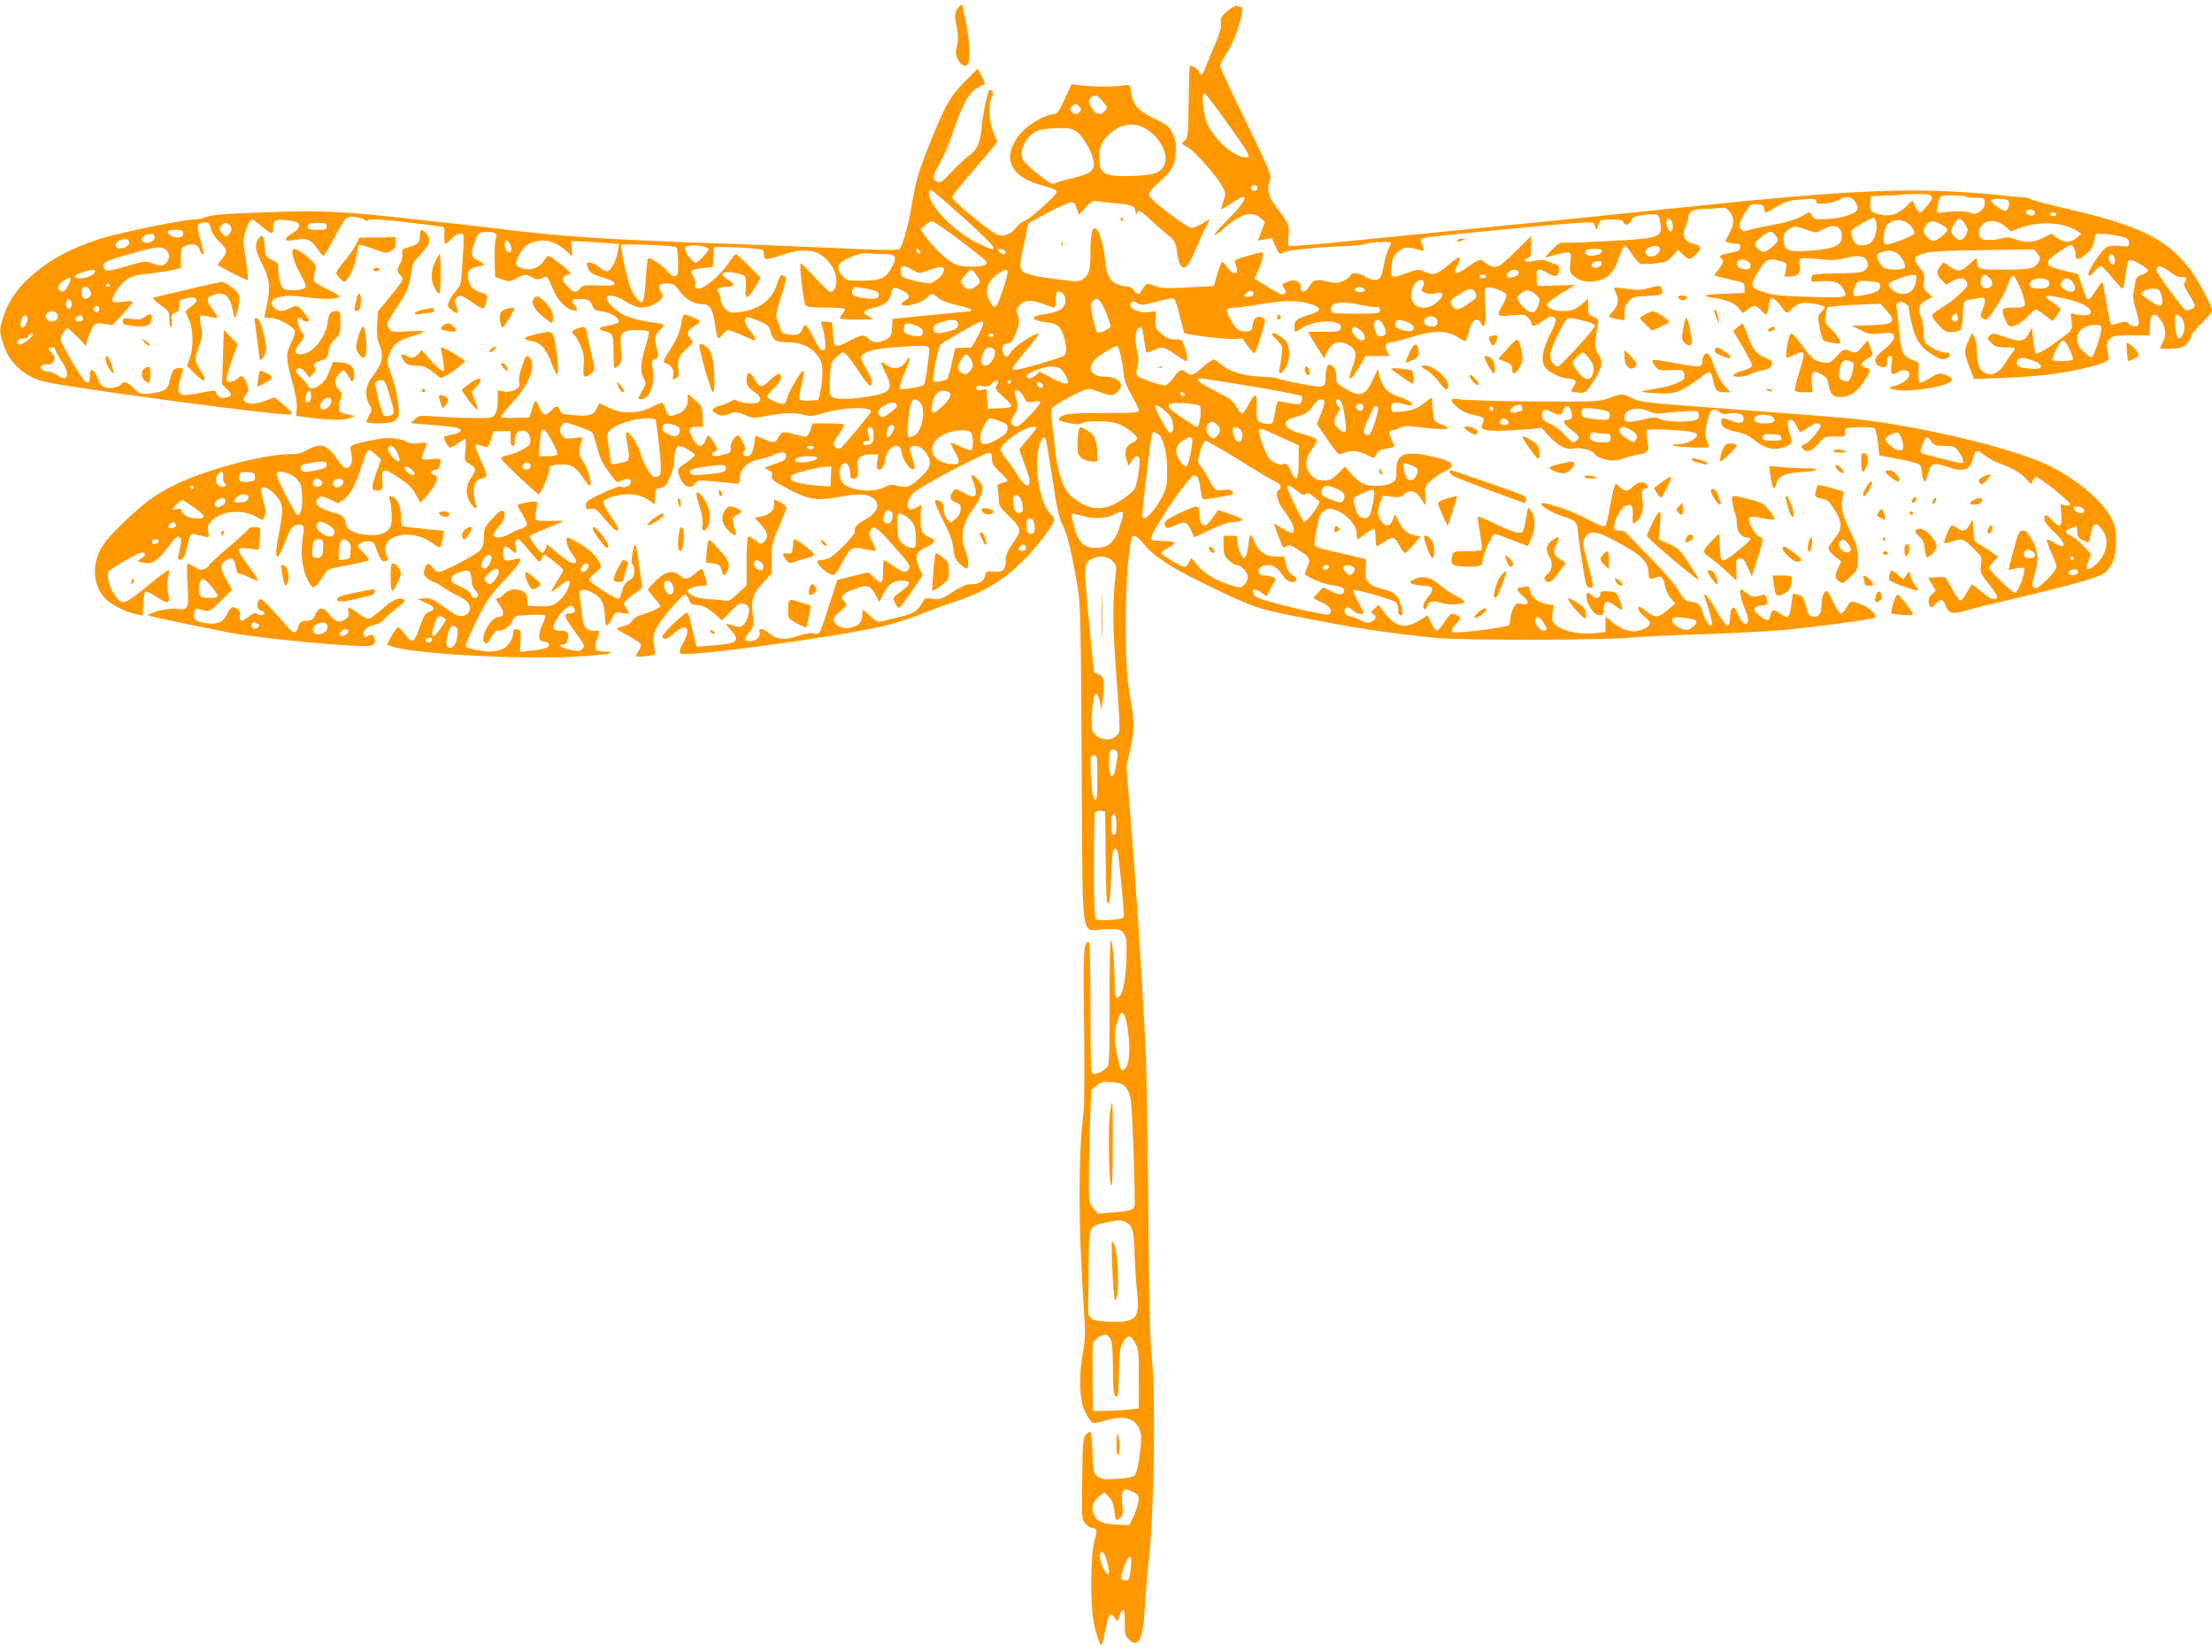 <?xml version="1.0" standalone="no"?>
<!DOCTYPE svg PUBLIC "-//W3C//DTD SVG 20010904//EN"
 "http://www.w3.org/TR/2001/REC-SVG-20010904/DTD/svg10.dtd">
<svg version="1.0" xmlns="http://www.w3.org/2000/svg"
 width="1280pt" height="956pt" viewBox="0 0 1280 956"
 preserveAspectRatio="xMidYMid meet">
<g transform="translate(0,956) scale(0.1,-0.1)"
fill="#ff9800" stroke="none">
<path d="M5536 9502 c-12 -24 -12 -37 -1 -92 10 -50 11 -76 3 -113 -10 -39 -9
-53 5 -82 18 -37 50 -47 61 -19 12 31 6 133 -14 229 -11 53 -20 99 -20 101 0
15 -22 -1 -34 -24z"/>
<path d="M7100 9494 c-35 -32 -40 -41 -35 -66 5 -22 -5 -58 -43 -146 -27 -64
-52 -125 -55 -134 -7 -21 -27 -24 -27 -5 0 11 -39 37 -55 37 -2 0 -5 -94 -7
-210 -3 -196 -4 -210 -23 -224 -11 -8 -18 -16 -15 -18 3 -3 20 -14 39 -25 41
-25 163 -164 193 -220 22 -41 22 -44 7 -88 -9 -25 -14 -45 -10 -45 3 0 30 16
58 35 29 19 57 35 63 35 29 0 1 -44 -82 -127 -51 -51 -87 -93 -80 -93 6 0 29
15 49 34 100 89 166 109 218 64 l25 -23 -20 -53 -21 -54 41 7 40 7 20 -46 c20
-47 28 -53 46 -37 11 12 203 32 344 36 58 2 118 8 133 14 29 11 147 15 147 6
0 -4 -7 -19 -15 -36 -9 -16 -21 -55 -26 -87 -6 -31 -15 -65 -20 -74 -13 -24
-51 -23 -91 2 -39 23 -76 26 -84 6 -3 -8 -21 -22 -40 -31 -29 -14 -44 -15 -85
-6 -77 17 -88 14 -111 -24 -23 -40 -55 -44 -51 -7 4 32 -36 49 -77 32 -34 -14
-34 -14 -18 -40 10 -15 10 -22 1 -31 -9 -9 -30 0 -90 36 -43 27 -80 50 -82 51
-2 2 6 22 18 46 27 57 37 108 21 108 -6 0 -45 -10 -86 -22 -60 -17 -74 -24
-68 -37 4 -9 9 -26 11 -38 9 -38 -32 -29 -57 13 -13 19 -26 32 -30 27 -5 -4
-17 -37 -27 -73 l-19 -65 -150 -8 c-128 -7 -155 -5 -193 9 -43 17 -44 17 -62
-7 -10 -13 -19 -27 -19 -31 0 -16 -30 -7 -40 12 -6 11 -18 20 -28 20 -9 0 -34
5 -55 11 -52 14 -74 53 -83 148 -8 90 -35 175 -56 179 -20 4 -28 -37 -28 -144
0 -96 -9 -126 -44 -150 -24 -15 -34 -15 -148 0 -157 21 -195 32 -208 57 -11
20 -8 44 27 201 l14 67 113 61 c63 33 123 60 134 60 15 0 24 -10 32 -37 l13
-36 39 42 c30 33 44 42 61 38 12 -3 60 -9 107 -13 101 -8 120 -16 121 -52 1
-17 3 -20 6 -9 7 27 22 21 82 -36 31 -29 76 -69 100 -88 41 -34 45 -41 52 -99
4 -34 14 -69 23 -78 14 -14 17 -14 35 2 11 10 34 53 51 95 18 42 43 98 57 125
l25 49 -45 -27 c-25 -14 -53 -26 -63 -26 -9 0 -68 39 -131 86 -84 65 -113 93
-113 109 0 14 21 40 60 74 72 63 86 87 93 168 4 49 1 70 -17 109 -20 43 -29
50 -106 88 -96 46 -123 78 -135 152 -6 46 -7 46 -40 40 -46 -9 -161 -9 -239
-1 l-66 7 -39 -86 c-33 -71 -44 -86 -63 -86 -37 0 -123 -45 -171 -90 -56 -51
-90 -126 -81 -176 13 -72 76 -119 201 -152 47 -12 68 -22 68 -33 0 -18 -169
-169 -190 -169 -7 0 -26 -15 -42 -34 -34 -42 -68 -56 -108 -45 -39 11 -265
196 -265 218 0 9 59 83 130 164 72 82 130 152 130 156 0 5 -10 30 -22 57 -25
56 -30 164 -9 203 9 16 10 26 2 34 -6 6 -13 9 -15 6 -12 -12 -37 -131 -45
-209 -9 -98 -27 -139 -73 -170 -18 -12 -63 -54 -99 -92 -60 -64 -68 -69 -87
-59 -30 16 -28 27 19 112 22 41 51 105 63 144 64 191 102 263 159 291 18 9 33
18 35 19 2 2 -6 22 -18 45 l-22 43 -74 -74 c-85 -85 -116 -139 -202 -355 -67
-166 -83 -222 -107 -364 -19 -116 -53 -236 -71 -251 -10 -8 -106 -7 -356 5
-189 9 -480 20 -648 26 -714 24 -971 42 -1395 96 -66 8 -163 19 -215 24 -52 6
-153 17 -225 25 -332 37 -499 47 -690 41 -360 -11 -449 -17 -482 -32 -17 -8
-49 -14 -71 -14 -61 0 -429 -76 -540 -111 -177 -57 -296 -121 -409 -223 -72
-65 -119 -132 -148 -213 -30 -83 -31 -102 -4 -180 35 -105 120 -182 234 -211
124 -33 1359 -198 1420 -190 23 3 20 7 -30 51 l-55 48 -60 -22 c-87 -32 -149
-8 -105 41 15 17 16 24 5 52 -22 56 -30 61 -55 38 -27 -25 -65 -27 -65 -2 0 9
15 58 32 109 l33 92 -40 41 -40 41 -5 -158 -5 -158 29 -27 c33 -31 28 -45 -18
-50 -26 -3 -32 1 -53 41 -1 2 -43 -4 -94 -14 -83 -15 -93 -15 -107 -1 -17 16
-16 20 15 129 4 13 -1 17 -20 17 -32 0 -43 -15 -54 -70 -10 -53 -34 -68 -117
-77 -50 -5 -55 -4 -93 31 -44 40 -55 43 -72 22 -16 -19 -66 -27 -96 -16 -14 5
-30 22 -35 37 -24 68 -50 83 -50 29 0 -42 -12 -52 -32 -28 -32 37 -138 220
-138 238 0 10 9 30 20 44 l19 25 33 -30 c18 -17 42 -41 54 -54 l20 -23 13 43
c7 24 20 55 28 68 14 21 20 23 65 17 l49 -7 50 53 c27 29 54 61 60 71 10 17 6
18 -50 11 -53 -6 -61 -4 -61 10 0 25 45 91 77 114 37 26 52 30 155 41 48 6
105 15 126 21 l39 10 -1 57 c-1 53 1 58 27 71 38 18 75 8 83 -23 3 -14 10 -25
15 -25 11 0 12 -7 -11 79 -12 41 -19 80 -16 86 6 17 54 25 65 11 4 -6 11 -24
15 -41 4 -16 25 -46 47 -66 46 -42 48 -57 14 -97 -14 -17 -25 -32 -25 -34 0
-7 169 -93 174 -88 3 3 -1 46 -9 95 -8 50 -15 108 -15 130 0 43 32 125 49 125
5 0 31 -18 56 -40 55 -47 65 -49 65 -12 0 48 12 56 75 48 68 -8 75 -11 75 -36
0 -11 -16 -27 -40 -41 -22 -13 -39 -28 -37 -33 4 -11 13 -11 80 0 44 7 72 -8
107 -60 14 -20 28 -36 32 -36 4 0 30 44 59 98 71 132 71 133 128 125 25 -3 49
-11 53 -16 4 -7 11 -7 20 0 9 7 74 4 222 -13 114 -13 211 -26 214 -29 3 -3 5
-26 3 -50 -1 -25 2 -45 7 -45 4 0 21 14 37 30 18 19 38 30 50 28 22 -3 22 6
10 -181 -7 -111 -9 -120 -35 -149 -16 -17 -34 -45 -41 -61 -12 -28 -11 -32 17
-53 33 -27 42 -17 24 27 -10 23 -10 32 0 44 19 22 31 19 94 -26 32 -23 61 -37
66 -33 5 5 11 25 15 45 6 34 5 36 -33 47 -45 14 -59 28 -71 69 -13 46 2 72 49
79 22 4 40 10 40 13 0 4 -16 15 -35 24 -41 20 -44 38 -16 112 18 48 21 50 61
53 50 4 74 -12 59 -39 -5 -10 -8 -65 -7 -121 l3 -101 43 -15 c39 -13 45 -12
78 7 42 25 56 26 96 5 26 -13 35 -14 55 -3 29 15 33 11 62 -62 25 -63 72 -114
114 -124 30 -8 34 0 12 29 -23 30 -18 36 28 36 50 0 63 -7 76 -41 8 -22 18
-27 54 -31 46 -5 96 -34 97 -55 0 -13 -14 -18 -72 -29 -45 -7 -49 -21 -10 -30
48 -12 52 -20 52 -120 0 -52 3 -94 7 -94 3 0 14 7 24 16 14 13 16 28 12 93 -7
100 2 111 92 111 35 0 66 -4 69 -9 3 -4 -6 -44 -19 -87 -29 -91 -31 -143 -10
-185 15 -28 14 -32 -11 -74 -25 -44 -25 -45 -5 -45 51 0 80 79 67 179 -6 44
-4 49 15 54 18 5 20 11 15 34 -21 91 -20 101 12 133 36 35 37 34 -73 49 -45 7
-103 22 -133 37 -49 24 -102 77 -102 102 0 22 56 12 103 -18 26 -16 58 -32 72
-36 38 -10 91 4 125 32 29 25 29 26 14 55 -19 38 -12 49 37 49 35 0 43 -5 71
-45 32 -45 85 -75 131 -75 44 0 59 -22 73 -110 7 -45 16 -85 19 -88 2 -3 14 7
26 21 11 15 26 27 34 27 7 0 43 -13 80 -30 37 -16 69 -30 71 -30 12 0 0 27
-26 57 -30 33 -39 67 -21 77 5 4 37 -6 70 -20 48 -21 63 -33 67 -53 14 -59 30
-71 93 -71 96 0 161 -34 197 -102 17 -32 17 -113 1 -183 l-12 -50 -49 -3 c-27
-2 -53 1 -58 6 -6 6 -2 39 10 86 11 42 16 78 12 81 -11 7 -86 -119 -95 -158
-4 -15 -11 -30 -16 -33 -15 -9 -99 27 -99 42 0 7 18 30 40 50 39 37 50 66 29
80 -6 3 -30 -13 -54 -36 -49 -48 -57 -47 -96 17 -24 39 -39 31 -39 -22 0 -23
9 -37 40 -59 42 -31 48 -44 29 -63 -13 -13 -107 -6 -126 10 -9 6 -18 6 -27 -2
-7 -6 -37 -18 -65 -27 -56 -16 -61 -31 -19 -51 21 -11 33 -10 68 2 39 14 45
13 90 -6 46 -20 50 -20 130 -5 97 19 155 20 214 5 36 -9 54 -7 110 10 112 35
276 40 276 10 0 -10 -154 -196 -175 -211 -13 -10 -26 -5 -38 13 -7 11 0 29 27
66 19 27 33 53 29 56 -3 4 -46 7 -94 7 l-87 0 -12 -36 c-7 -19 -17 -37 -24
-40 -6 -2 -34 2 -61 11 -70 21 -82 19 -101 -16 -17 -34 -29 -35 -96 -5 l-37
16 -7 -48 c-8 -54 -19 -72 -45 -72 -20 0 -26 24 -9 35 11 7 -25 85 -39 85 -19
0 -45 -43 -43 -70 3 -26 -1 -30 -35 -39 -21 -6 -46 -11 -55 -11 -22 0 -24 18
-3 26 8 4 15 10 15 15 0 13 -43 79 -52 79 -3 0 -11 -13 -17 -30 -15 -44 -46
-40 -71 10 -30 59 -27 70 19 70 l39 0 -3 60 c-2 58 -4 63 -44 96 l-41 36 0
-35 c0 -42 -23 -71 -69 -86 -41 -13 -46 -10 -61 34 -6 19 -15 35 -20 35 -5 0
-32 -12 -62 -27 -75 -38 -171 -39 -246 -2 l-53 26 -15 -28 c-21 -42 -42 -48
-128 -42 -70 5 -79 8 -87 30 -11 29 -20 29 -49 -2 -33 -35 -49 -31 -67 15 -9
22 -20 40 -24 40 -4 0 -14 -21 -21 -47 l-14 -48 -82 -3 c-52 -2 -82 1 -82 8 0
5 31 44 69 85 97 104 138 218 93 258 -17 15 -19 12 -41 -53 -15 -42 -21 -78
-17 -94 5 -21 1 -28 -25 -42 -21 -10 -43 -14 -65 -9 l-34 6 0 -58 c0 -37 -6
-67 -16 -81 -14 -20 -23 -22 -117 -21 -56 0 -151 4 -212 8 -106 8 -111 8 -134
-14 l-24 -23 79 -7 c178 -14 209 -19 209 -35 0 -10 -16 -18 -45 -24 -25 -5
-47 -11 -49 -12 -8 -7 22 -64 33 -64 7 0 27 11 46 25 19 14 37 25 42 25 4 0 5
-29 1 -64 -6 -63 -5 -63 26 -82 38 -22 38 -32 6 -80 -31 -45 -32 -97 -5 -141
21 -35 48 -46 35 -15 -4 9 -10 38 -13 65 -5 48 14 87 42 87 6 0 17 4 25 9 11
7 6 24 -23 89 -42 92 -44 107 -16 98 11 -3 28 -9 38 -12 15 -4 21 4 33 43 l15
48 49 0 50 0 -1 -42 c0 -30 3 -43 13 -43 8 0 13 12 13 34 0 41 21 60 55 52 27
-7 41 -41 31 -74 -7 -20 -81 -57 -136 -68 -31 -7 -35 -12 -22 -29 17 -23 201
-195 209 -195 12 0 65 125 61 145 -3 20 14 26 77 27 51 2 83 -19 119 -77 16
-25 33 -45 38 -45 17 0 -5 86 -34 133 -30 47 -32 64 -12 126 7 23 6 23 -43 16
-40 -5 -54 -3 -67 10 -19 20 -21 45 -3 68 11 16 17 16 89 -9 42 -14 81 -31 86
-37 5 -7 16 -43 26 -82 10 -44 29 -89 51 -120 65 -92 62 -90 90 -77 38 17 55
15 55 -8 0 -21 -40 -38 -59 -25 -6 3 -54 -14 -106 -39 -83 -39 -95 -48 -95
-70 0 -23 3 -25 28 -20 26 5 34 -1 82 -60 29 -36 60 -66 68 -66 19 0 12 17
-38 90 -22 32 -40 65 -40 74 0 20 82 46 147 46 53 0 100 -17 136 -48 16 -14
17 -12 17 32 0 44 2 47 31 53 25 5 35 15 55 61 13 30 24 66 24 81 0 54 13 101
27 101 23 0 93 -40 93 -53 0 -6 -23 -27 -50 -45 -45 -29 -50 -35 -44 -60 16
-69 65 -101 94 -62 15 21 22 22 96 16 43 -4 98 -9 122 -12 40 -5 42 -4 42 21
0 62 44 105 122 119 21 4 56 15 79 26 49 21 71 16 67 -14 -2 -16 -18 -26 -68
-42 -64 -21 -65 -22 -36 -33 22 -9 27 -16 22 -34 -5 -20 5 -28 94 -76 119 -63
167 -70 291 -47 107 20 152 20 189 1 62 -32 44 -92 -42 -136 -39 -20 -58 -45
-51 -66 4 -12 -90 -113 -137 -145 -14 -10 -37 -18 -52 -18 -16 0 -28 -3 -28
-8 0 -29 79 -90 99 -77 5 3 28 39 50 80 46 83 51 85 140 64 24 -5 46 -8 48 -5
2 2 -5 22 -16 45 -25 48 -26 64 -7 81 21 17 31 8 135 -108 79 -89 90 -105 81
-122 -15 -28 -36 -25 -91 15 -27 19 -51 35 -54 35 -3 0 -5 -29 -5 -65 0 -75
-9 -80 -55 -35 l-30 29 -90 -22 -90 -23 -43 -134 c-61 -190 -57 -183 -92 -175
-19 4 -52 -1 -94 -15 -76 -26 -120 -22 -165 15 -35 31 -65 33 -56 6 8 -26 -20
-51 -56 -51 -36 0 -37 13 -3 53 25 29 26 36 20 98 -9 96 0 122 58 185 l51 56
0 86 c0 80 3 95 43 184 23 54 42 104 42 111 0 7 -16 21 -35 30 l-35 17 0 -29
c0 -35 -30 -62 -77 -70 l-37 -6 37 -41 c42 -46 46 -73 17 -99 -19 -17 -20 -16
-50 9 -18 14 -36 24 -41 20 -5 -3 -9 -67 -9 -143 l0 -138 -51 -48 c-42 -40
-55 -46 -77 -41 -15 4 -56 8 -92 9 -63 2 -120 25 -120 48 0 13 45 29 81 29 16
0 29 3 29 6 0 17 -23 94 -29 94 -3 -1 -22 -14 -41 -30 -40 -35 -53 -37 -87
-10 -42 33 -77 26 -133 -26 -28 -26 -50 -51 -50 -55 0 -5 16 -26 35 -48 19
-21 35 -43 35 -49 0 -9 -58 -35 -127 -56 -11 -4 -28 -17 -37 -30 -9 -14 -29
-26 -50 -30 -20 -4 -36 -10 -36 -14 0 -4 30 -22 66 -41 36 -19 68 -40 71 -48
3 -7 -2 -24 -11 -38 -9 -13 -16 -27 -16 -30 0 -7 40 -6 79 1 l32 7 -7 57 c-5
46 -2 64 14 96 25 48 149 194 166 194 6 0 17 -13 23 -30 8 -22 18 -30 36 -30
39 0 72 -16 116 -55 l39 -36 49 52 c42 44 54 51 75 46 33 -9 39 -26 27 -71
-13 -46 -36 -69 -63 -62 -12 3 -32 9 -46 13 -24 6 -24 6 8 -31 58 -66 42 -79
-105 -91 l-92 -7 -10 38 c-6 22 -15 64 -22 94 -6 30 -15 59 -20 65 -10 10
-151 -124 -146 -139 7 -21 28 -15 65 18 72 65 104 36 57 -51 -22 -39 -26 -56
-18 -64 24 -24 868 90 1165 156 58 13 153 42 210 65 57 23 149 57 204 75 187
61 299 131 425 262 79 83 159 192 159 216 0 8 -7 20 -16 28 -65 53 -104 273
-71 398 12 45 30 63 39 39 3 -7 20 -110 38 -228 26 -175 37 -225 60 -270 27
-53 51 -154 87 -365 15 -87 18 -220 22 -1023 7 -1072 -10 -953 134 -949 83 2
90 0 108 -22 15 -18 19 -39 18 -100 0 -121 -15 -228 -34 -257 -23 -36 -35 -17
-35 61 0 109 -13 255 -22 255 -5 0 -8 -150 -7 -354 1 -257 -2 -359 -11 -375
-13 -25 -67 -52 -87 -44 -10 4 -13 82 -13 384 0 237 -4 379 -10 379 -30 0 -33
-45 -27 -481 3 -240 2 -468 -3 -506 -31 -247 -31 -644 1 -1123 10 -156 10
-186 -6 -273 -23 -129 -18 -275 12 -332 42 -80 38 -78 122 -54 116 33 178 11
201 -70 12 -43 -14 -228 -35 -250 -8 -8 -46 -15 -102 -18 -78 -5 -91 -3 -113
15 -24 19 -25 27 -28 134 -2 62 -7 116 -11 121 -4 4 -16 -2 -27 -14 -17 -19
-19 -41 -22 -256 -3 -232 -3 -236 19 -259 12 -13 27 -24 33 -24 34 -1 38 -16
19 -76 -22 -74 -25 -361 -5 -468 14 -71 39 -143 47 -134 3 2 12 40 21 84 19
95 28 108 53 75 l18 -24 13 37 c17 54 31 34 29 -46 -1 -63 1 -73 24 -95 53
-54 82 1 91 177 4 69 16 213 27 320 28 272 36 924 14 1132 -11 108 -16 316
-20 858 -3 393 -10 812 -16 930 -16 346 -56 960 -85 1310 l-26 324 21 93 c27
116 26 180 -1 318 -36 181 -31 721 8 903 7 34 29 27 71 -24 64 -77 149 -132
363 -237 269 -131 291 -139 531 -186 320 -64 516 -94 799 -122 147 -15 957
-14 1115 1 55 5 242 14 415 20 173 5 392 17 485 25 170 16 516 62 525 71 13
14 -33 59 -76 75 -65 25 -66 25 -88 -16 -11 -19 -25 -35 -33 -35 -8 0 -28 29
-44 65 -16 36 -33 65 -39 65 -16 0 -30 -37 -30 -83 0 -50 -16 -70 -52 -65 -19
2 -26 13 -38 61 -13 51 -18 58 -45 65 l-30 8 -10 -70 c-12 -77 -17 -80 -66
-45 -37 26 -46 24 -54 -11 -8 -37 -17 -37 -61 -4 -45 35 -44 52 7 60 38 6 40
9 34 33 -9 34 -8 34 -49 22 -32 -8 -40 -7 -65 15 -16 13 -32 24 -35 24 -14 0
-4 -55 20 -111 14 -34 23 -68 20 -76 -11 -27 -40 -8 -57 37 -23 62 -43 59 -47
-7 -2 -37 -7 -53 -17 -53 -7 0 -37 41 -65 90 -28 50 -56 90 -62 90 -5 0 -8 -6
-5 -12 24 -64 49 -159 44 -164 -12 -13 -36 17 -52 67 -18 55 -25 60 -74 68
-30 5 -40 15 -70 66 -20 35 -84 109 -150 176 -64 64 -126 128 -138 142 -15 19
-31 27 -52 27 -26 0 -31 4 -31 23 1 35 36 104 60 117 38 20 52 6 48 -50 -3
-54 1 -59 27 -33 28 27 36 63 29 123 -6 54 -5 57 17 63 19 5 20 8 9 21 -19 23
-53 19 -80 -9 -28 -30 -51 -32 -75 -5 -10 11 -21 20 -25 20 -7 0 -23 -65 -41
-173 -6 -38 -17 -71 -24 -73 -7 -3 -55 17 -106 45 -52 27 -128 59 -169 70 -85
24 -90 24 -90 12 0 -14 80 -58 130 -71 58 -15 80 -36 80 -74 0 -28 31 -239 46
-308 4 -20 12 -28 26 -28 23 0 24 -9 -18 153 -26 100 -27 111 -13 135 24 44
65 41 167 -13 161 -85 202 -125 202 -196 0 -31 6 -34 44 -20 30 12 41 1 51
-52 4 -21 19 -52 33 -69 l26 -30 -40 -34 c-57 -49 -76 -52 -123 -15 -44 35
-51 37 -51 17 0 -8 17 -28 37 -45 31 -26 36 -34 27 -48 -6 -10 -30 -23 -53
-30 -53 -15 -100 -1 -160 46 l-41 33 0 -45 0 -44 -63 -7 c-97 -10 -201 16
-236 58 -9 11 -11 30 -7 60 l7 43 -39 7 c-50 8 -89 38 -97 77 -6 25 -11 30
-28 25 -12 -3 -28 -6 -34 -6 -22 0 -14 -20 17 -47 42 -35 40 -56 -4 -48 -31 6
-35 4 -50 -26 -9 -17 -16 -44 -16 -58 0 -14 -4 -32 -8 -38 -7 -11 -243 -43
-313 -43 -27 0 -24 19 9 53 26 28 27 29 8 43 -32 23 -44 17 -78 -36 -18 -27
-38 -50 -44 -50 -5 0 -20 20 -32 45 l-22 45 -47 -30 c-80 -51 -137 -39 -198
41 l-38 50 -24 -23 c-20 -19 -21 -23 -8 -30 22 -13 18 -33 -9 -46 -19 -9 -32
-7 -61 8 -20 10 -50 22 -66 25 -19 4 -29 13 -29 25 0 31 20 34 48 8 23 -21 62
-28 62 -12 0 3 -15 32 -32 64 -18 32 -30 62 -25 66 6 7 200 -48 240 -68 11 -6
17 -20 17 -43 0 -24 5 -35 15 -35 11 0 13 8 8 33 -14 74 -41 103 -111 118 -34
7 -64 20 -79 35 -22 22 -24 32 -21 81 l3 57 -70 17 c-38 9 -105 25 -147 34
-42 9 -79 22 -81 29 -5 12 15 123 29 169 3 10 17 25 30 34 22 14 28 14 69 -1
60 -24 115 -85 115 -131 0 -19 3 -35 6 -35 3 0 23 14 44 30 21 17 43 30 49 30
7 0 11 -20 11 -50 0 -27 3 -50 7 -50 4 0 24 12 45 26 20 15 44 24 52 21 8 -3
24 -24 36 -47 11 -22 24 -40 29 -40 5 0 28 21 50 48 l41 47 -28 6 c-48 10 -71
29 -96 77 l-25 47 -11 -32 c-13 -37 -38 -43 -62 -15 -27 30 -31 62 -13 109
l18 45 50 -6 c43 -6 53 -4 73 15 31 29 69 19 96 -26 11 -19 22 -35 25 -35 3 0
3 24 1 52 -5 50 -4 54 30 85 20 18 55 43 79 54 77 37 55 61 -85 91 -149 31
-192 12 -192 -87 0 -51 -2 -56 -31 -71 -41 -20 -126 -21 -166 -1 -17 9 -47 35
-66 57 l-34 40 -40 -40 c-35 -34 -47 -40 -83 -40 -33 0 -48 6 -71 29 -40 41
-40 93 1 149 17 23 30 46 30 52 0 12 -26 24 -101 44 -94 26 -108 71 -29 91 64
17 85 30 110 70 22 35 54 46 63 22 3 -7 -6 -39 -19 -72 l-24 -58 45 -66 c82
-119 80 -117 110 -103 38 18 85 15 130 -8 49 -25 48 -25 60 3 7 15 23 25 55
31 25 5 46 10 48 12 2 1 -4 16 -12 33 -20 38 -20 61 -1 61 9 0 29 6 44 14 22
12 43 13 97 6 119 -15 185 -17 181 -7 -2 6 -17 15 -34 21 -45 16 -47 20 -53
93 l-5 64 -46 -35 c-36 -28 -59 -38 -110 -45 -35 -5 -67 -7 -71 -4 -5 2 -8 15
-8 29 0 27 21 31 79 14 19 -5 37 -8 39 -5 11 11 -24 35 -72 49 -64 19 -95 51
-111 113 l-12 48 -31 -66 c-41 -92 -76 -100 -169 -41 -39 25 -43 30 -41 66 1
36 -18 66 -43 66 -9 0 -19 -38 -19 -75 -1 -60 -6 -61 -141 -36 -68 12 -128 26
-134 30 -5 5 -39 9 -74 10 -122 4 -201 27 -257 74 -18 15 -36 27 -42 27 -6 0
-34 -20 -63 -45 -58 -49 -66 -52 -95 -30 -29 22 -38 19 -73 -30 -18 -25 -40
-45 -50 -45 -25 0 -144 40 -158 54 -9 8 -10 21 -1 53 7 31 7 55 -1 87 -15 61
-14 108 3 132 20 27 27 16 36 -61 5 -37 11 -69 14 -73 4 -3 22 2 41 11 50 24
60 22 124 -23 31 -22 60 -40 64 -40 11 0 8 33 -8 82 -15 44 -17 45 -55 44 -29
0 -48 7 -77 31 -35 29 -38 34 -37 82 l2 50 -42 -5 c-47 -7 -106 16 -106 41 0
22 18 27 42 11 21 -14 32 -13 113 9 71 20 92 22 101 12 7 -6 21 -52 32 -101
12 -48 23 -90 25 -93 10 -9 225 -36 279 -34 l58 2 32 -46 c18 -25 35 -42 39
-38 9 10 59 169 59 188 0 19 -38 29 -55 15 -8 -6 -15 -26 -17 -43 -3 -28 -7
-32 -36 -35 -41 -4 -65 16 -98 80 -26 51 -22 58 36 58 15 0 83 10 151 21 133
23 222 22 294 -4 56 -20 50 -38 -18 -58 -72 -21 -87 -34 -87 -70 0 -34 3 -35
38 -11 82 57 251 56 229 -2 -5 -13 -22 -16 -97 -16 l-91 0 12 -22 c7 -13 28
-48 47 -78 l35 -55 11 27 c27 65 69 83 127 53 45 -24 53 -55 29 -118 -38 -99
-20 -105 34 -12 l38 65 69 0 70 0 -15 29 c-17 31 -6 51 27 51 10 0 64 14 119
31 126 39 203 38 267 -4 29 -20 43 -24 46 -15 2 7 10 36 18 63 16 57 47 73 67
34 22 -40 31 0 24 103 -6 86 -4 98 10 104 21 8 106 -23 113 -41 2 -8 -7 -33
-21 -58 -40 -67 -37 -70 49 -62 65 6 79 5 95 -10 11 -10 20 -24 20 -31 0 -26
22 -25 62 5 46 34 60 37 77 18 8 -10 1 -33 -30 -93 -47 -93 -55 -159 -23 -195
23 -27 90 -58 124 -59 14 0 31 -4 39 -9 12 -8 12 -13 -3 -36 -10 -15 -16 -28
-14 -30 2 -2 21 -5 43 -7 39 -3 41 -1 82 60 54 81 62 120 32 161 -22 31 -23
61 -3 171 5 32 3 36 -25 47 -29 10 -31 15 -31 59 l0 48 -27 -26 c-41 -37 -66
-48 -117 -48 -55 0 -98 18 -94 39 2 9 39 38 83 64 l80 48 -110 -3 -110 -3 -3
48 c-4 56 7 60 68 25 43 -25 57 -20 62 22 2 19 -3 26 -27 33 -16 5 -39 14 -50
19 -13 6 -38 5 -65 -1 -30 -7 -48 -7 -55 0 -6 6 -2 12 13 15 20 6 22 13 22 67
l0 61 -87 -86 c-115 -112 -119 -113 -198 -54 -8 6 -32 -4 -72 -32 -81 -58
-101 -55 -67 9 26 51 11 52 -46 3 -73 -62 -95 -70 -143 -48 -39 18 -40 18
-114 -9 -85 -30 -89 -28 -80 51 4 36 12 53 37 75 34 30 52 31 129 10 21 -5 23
-4 17 13 -19 45 -18 53 5 58 38 9 837 86 913 88 67 3 70 2 76 -22 7 -26 9 -24
25 25 3 11 20 15 69 15 47 0 65 -4 70 -15 8 -23 35 -18 45 9 7 18 19 24 57 30
90 12 101 9 108 -25 21 -105 15 -107 -292 -124 -137 -7 -258 -12 -268 -9 -13
3 -33 -9 -64 -41 -24 -25 -42 -45 -40 -45 3 0 30 7 60 15 93 25 94 24 87 -44
-6 -58 -6 -59 28 -85 37 -28 83 -33 146 -16 50 14 83 54 109 133 13 39 27 66
33 64 7 -2 26 -24 42 -50 17 -26 38 -49 48 -53 10 -3 48 -2 85 2 60 6 70 11
99 42 l33 36 28 -27 c35 -33 39 -33 74 0 38 36 35 48 -12 62 -55 16 -70 48
-47 97 9 19 17 46 17 59 0 31 28 46 88 46 26 -1 65 2 88 5 36 5 44 3 63 -21
27 -36 27 -71 -3 -128 l-24 -45 21 -6 c12 -3 32 -6 45 -6 15 0 22 -6 22 -19 0
-20 -10 -26 -73 -37 -39 -7 -54 -18 -37 -29 17 -10 11 -32 -16 -65 -15 -17
-25 -32 -23 -34 2 -2 42 -12 89 -23 83 -18 85 -19 85 -48 l0 -30 -120 -5
c-123 -5 -137 -12 -50 -25 67 -9 116 -31 140 -61 l20 -26 27 21 c34 27 49 26
78 -4 13 -14 27 -25 31 -25 4 0 10 20 13 45 4 24 11 47 16 50 9 6 42 -24 67
-62 20 -29 31 -29 54 2 11 13 35 27 54 31 33 6 135 -12 135 -24 0 -3 -10 -16
-22 -29 -20 -22 -21 -25 -8 -93 9 -47 18 -71 29 -74 37 -11 91 -18 91 -11 0
16 -25 53 -57 83 -32 30 -35 37 -30 74 3 22 9 44 14 49 5 5 75 12 156 15 l146
7 36 -38 c62 -68 45 -83 -96 -87 l-104 -3 50 -25 c43 -22 58 -25 110 -20 73 8
85 4 85 -24 0 -13 -20 -37 -55 -66 -43 -35 -55 -50 -53 -69 2 -17 11 -27 30
-32 33 -8 38 -4 38 33 0 19 5 28 16 28 14 0 15 -7 10 -45 -9 -58 -1 -71 31
-50 30 20 67 16 71 -7 5 -25 -31 -55 -80 -69 -36 -10 -40 -13 -23 -20 62 -24
306 8 344 45 11 12 9 17 -17 30 -42 22 -54 20 -108 -14 -26 -16 -51 -27 -56
-24 -5 4 -8 31 -6 62 3 55 3 55 -31 67 -59 20 -73 50 -82 176 -5 61 -11 119
-14 129 -9 27 16 41 45 27 14 -7 25 -17 25 -22 2 -39 20 -118 36 -162 21 -54
59 -94 121 -127 31 -17 41 -18 63 -8 30 14 25 32 -8 32 -34 1 -104 36 -117 59
-6 12 -10 40 -9 64 1 23 -6 61 -15 84 -21 49 -12 74 35 99 l31 15 -27 25 c-24
22 -27 31 -22 67 5 35 1 46 -24 78 -40 51 -37 65 19 82 36 12 118 16 345 20
l298 4 19 -24 c15 -19 17 -30 10 -44 -24 -43 -47 -49 -201 -49 -157 0 -159 1
-159 53 0 19 -4 17 -37 -15 -53 -50 -72 -54 -118 -22 l-39 26 -18 -22 c-25
-30 -23 -49 8 -81 l26 -27 32 19 c41 25 73 24 87 -2 9 -18 5 -27 -40 -70 -28
-27 -75 -63 -106 -80 -30 -17 -55 -37 -55 -45 0 -8 17 -33 39 -56 33 -35 43
-41 76 -40 21 1 43 6 49 12 6 6 13 46 14 90 4 78 4 79 33 84 16 3 42 9 58 12
40 7 46 -8 25 -62 -15 -39 -15 -47 -3 -55 8 -5 17 -9 20 -9 16 0 104 136 123
191 12 37 27 64 35 64 17 0 76 -148 68 -169 -5 -12 -20 -16 -56 -16 -79 0 -82
-3 -63 -57 9 -25 23 -48 30 -50 21 -9 69 17 107 58 20 21 40 39 45 39 4 0 29
-15 53 -34 l45 -34 19 26 c11 15 22 32 26 38 4 7 -15 25 -46 44 -68 44 -46 49
81 20 95 -22 149 -54 139 -83 -4 -13 -60 -16 -94 -4 -21 8 -22 6 -16 -41 5
-48 5 -49 -38 -84 -69 -55 -158 -110 -167 -104 -5 3 -13 38 -17 78 l-7 73 -15
-30 c-28 -53 -51 -57 -148 -23 -60 21 -66 22 -81 6 -15 -15 -15 -18 9 -42 22
-22 35 -26 82 -26 30 0 55 -3 55 -6 0 -3 -9 -18 -21 -32 -11 -15 -30 -43 -42
-62 -30 -47 -69 -66 -106 -50 -37 15 -51 48 -51 123 -1 34 -7 73 -15 87 l-14
25 -20 -45 c-27 -58 -26 -71 5 -154 l27 -69 156 6 c203 8 331 22 463 52 116
26 164 45 161 62 -16 75 -15 91 6 112 19 19 33 21 126 21 l105 0 0 48 c0 82
30 95 70 30 23 -38 25 -83 5 -118 -8 -14 -14 -29 -15 -34 0 -4 30 -6 66 -4 58
4 70 8 90 32 13 15 24 34 24 43 0 8 27 41 60 73 33 32 60 65 60 73 0 29 -89
192 -137 252 -137 170 -297 245 -733 344 -95 22 -177 44 -183 50 -6 6 -31 11
-57 11 -25 0 -74 5 -110 10 -36 5 -158 15 -272 21 -335 19 -719 -2 -1473 -81
-564 -59 -1115 -115 -1525 -155 -201 -20 -473 -47 -605 -60 -132 -13 -243 -21
-247 -18 -5 2 -5 28 -2 57 7 61 2 73 -68 164 -51 67 -60 108 -38 166 8 22 -11
66 -140 332 -83 169 -150 314 -150 323 0 9 18 43 40 76 51 75 109 265 81 265
-5 0 -16 3 -24 6 -9 3 -32 -10 -57 -32z m0 -643 c137 -194 141 -201 110 -201
-66 0 -175 93 -221 187 -25 53 -40 183 -20 183 6 0 65 -76 131 -169z m-720
123 c30 -34 30 -37 14 -55 -24 -27 -49 -24 -73 10 -26 36 -27 57 -3 70 25 15
27 14 62 -25z m-135 -30 c12 -12 13 -19 4 -30 -15 -18 -33 -18 -50 2 -11 14
-10 18 6 30 23 17 20 17 40 -2z m374 -123 c86 -44 143 -144 120 -210 -18 -50
-57 -65 -187 -69 -164 -6 -192 11 -192 114 0 52 16 88 57 125 65 61 134 74
202 40z m-388 -24 c39 -26 98 -135 99 -183 0 -44 -24 -61 -125 -85 -50 -11
-96 -26 -103 -31 -9 -8 -32 5 -88 48 -42 33 -83 71 -92 85 -33 57 21 157 96
177 20 5 69 10 108 11 59 1 77 -3 105 -22z m1045 -318 c7 -12 -15 -31 -28 -23
-4 3 -8 12 -8 20 0 17 26 19 36 3z m-1705 -175 c209 -188 228 -219 94 -155
-118 56 -253 182 -285 265 -10 28 -6 46 9 46 5 0 87 -70 182 -156z m5592 130
c9 -3 17 -12 17 -19 0 -16 -58 -85 -71 -85 -5 0 -17 16 -26 35 l-17 35 -36
-35 c-42 -41 -90 -58 -140 -49 -62 12 -71 21 -68 67 l3 42 84 3 c47 1 86 3 87
5 5 5 149 6 167 1z m211 -11 c4 -5 31 -8 59 -8 51 0 52 -1 52 -29 0 -20 -8
-35 -26 -49 -24 -17 -31 -18 -63 -7 -24 8 -62 9 -111 5 l-75 -7 0 25 c0 14 4
37 10 51 9 24 14 26 78 26 38 0 72 -3 76 -7z m-640 -28 c9 -13 16 -31 16 -39
0 -28 -73 -55 -163 -62 -80 -6 -85 -6 -100 16 l-16 24 -51 -28 c-33 -18 -88
-34 -156 -46 -57 -10 -121 -24 -141 -31 -32 -10 -38 -9 -49 6 -15 20 -8 44 31
105 24 38 29 41 63 38 30 -2 38 -7 40 -25 2 -13 6 -23 10 -23 4 0 33 16 64 34
49 30 70 36 143 42 77 6 85 5 85 -11 0 -16 7 -17 55 -12 30 3 65 13 77 21 34
24 73 20 92 -9z m884 6 c18 -11 5 -61 -16 -61 -18 0 -82 47 -82 61 0 11 80 12
98 0z m157 -71 c0 -8 -7 -16 -15 -17 -22 -4 -44 13 -35 26 10 17 50 9 50 -9z
m125 -10 c0 -5 -9 -10 -20 -10 -11 0 -20 5 -20 10 0 6 9 10 20 10 11 0 20 -4
20 -10z m-2220 -71 c0 -16 -5 -29 -10 -29 -15 0 -34 46 -26 65 10 26 36 -1 36
-36z m1176 26 c9 -36 -4 -93 -27 -116 -11 -11 -33 -19 -54 -19 -30 0 -38 5
-52 34 -9 19 -13 41 -10 50 5 13 109 74 129 76 4 0 10 -11 14 -25z m517 -15
c16 -27 17 -32 2 -60 -18 -35 -37 -38 -65 -10 -25 25 -25 37 0 77 22 37 38 35
63 -7z m-315 -8 c12 -15 21 -34 20 -42 -3 -16 -156 -73 -170 -64 -12 8 -10 69
3 98 24 52 106 57 147 8z m-5505 -81 c80 -61 148 -115 152 -121 14 -22 -14
-33 -82 -33 -50 -1 -78 5 -108 20 -42 22 -126 104 -165 162 l-24 34 28 24 c15
12 33 23 40 23 7 0 78 -49 159 -109z m5683 88 c40 -24 41 -29 12 -56 -47 -42
-66 -46 -93 -19 -29 29 -31 43 -9 74 19 28 47 28 90 1z m367 -9 l34 -29 53 20
c105 40 243 34 320 -12 l34 -21 -27 -24 c-36 -30 -74 -30 -115 0 l-32 23 -47
-23 c-54 -28 -107 -30 -162 -8 -31 12 -47 13 -78 5 -51 -14 -106 -14 -121 1
-18 18 -14 56 8 78 31 31 91 27 133 -10z m-10275 8 c16 -16 15 -30 -2 -53 -14
-19 -15 -19 -35 -1 -12 11 -21 24 -21 31 0 14 21 35 35 35 6 0 16 -5 23 -12z
m562 -8 c0 -18 -7 -20 -55 -20 -39 0 -55 4 -55 13 0 22 11 27 62 27 41 0 48
-3 48 -20z m8768 -64 c-5 -48 -48 -66 -175 -76 -136 -10 -157 -2 -161 56 -3
35 1 45 24 63 33 26 40 26 110 1 52 -18 58 -18 80 -3 14 8 39 19 57 23 41 9
69 -19 65 -64z m-9598 25 c0 -23 -15 -29 -55 -22 -17 4 -31 13 -33 24 -3 14 4
17 42 17 38 0 46 -3 46 -19z m9217 -17 c17 -26 17 -27 -20 -60 -43 -39 -55
-41 -85 -14 -26 24 -22 37 25 73 45 34 58 34 80 1z m-9382 -9 c0 -19 -38 -36
-62 -27 -21 7 -15 32 10 42 32 13 52 8 52 -15z m11388 4 c30 -8 37 -15 37 -34
0 -23 -2 -23 -53 -18 -31 3 -62 1 -75 -6 -31 -17 -114 -141 -107 -160 5 -13
11 -10 33 17 15 18 32 32 39 32 6 0 35 -29 64 -65 29 -36 56 -65 60 -65 4 0
10 18 13 40 3 22 9 58 12 80 3 22 10 42 15 46 13 8 109 -47 109 -62 0 -7 -16
-18 -35 -24 -29 -10 -35 -17 -40 -48 -3 -20 -8 -50 -11 -66 -2 -17 5 -59 17
-93 11 -35 18 -70 15 -78 -7 -20 -35 -19 -58 2 -16 14 -23 15 -58 3 -22 -7
-42 -11 -45 -8 -3 3 -15 59 -26 124 -11 65 -22 120 -24 122 -2 2 -20 -22 -40
-53 -22 -35 -40 -54 -46 -48 -5 5 -19 40 -31 78 l-23 69 -85 21 c-71 18 -86
24 -88 42 -3 17 12 32 65 67 62 42 69 45 81 29 6 -9 12 -29 12 -45 0 -36 16
-36 62 2 26 22 39 42 44 68 4 20 9 41 12 46 5 9 96 1 155 -15z m-11535 -32 c4
-19 -41 -42 -65 -33 -21 8 -15 36 10 46 31 13 51 8 55 -13z m2202 -6 c14 -27
13 -51 -4 -51 -15 0 -26 21 -26 51 0 25 16 24 30 0z m258 3 c20 -8 52 -29 70
-47 l34 -32 -4 45 -3 45 50 -2 c28 0 90 -4 139 -8 l88 -7 -6 -40 c-9 -57 -43
-118 -65 -118 -10 0 -30 11 -45 25 -15 14 -38 25 -51 25 -22 0 -23 -2 -14 -29
10 -30 31 -41 124 -69 17 -5 30 -15 30 -23 0 -11 -17 -13 -90 -11 -81 4 -92 2
-109 -17 -26 -29 -39 -27 -75 15 -26 28 -30 39 -20 50 6 8 18 14 25 14 8 0 14
4 14 9 0 11 -114 101 -127 101 -5 0 -16 -13 -26 -29 -21 -36 -66 -55 -111 -47
-55 10 -62 28 -33 79 30 51 46 65 84 77 44 13 80 11 121 -6z m706 -25 c5 -4 9
-43 10 -85 1 -68 -1 -79 -17 -82 -10 -2 -26 7 -38 22 -26 33 -106 89 -118 82
-4 -3 -11 -58 -15 -123 -3 -64 -11 -122 -16 -127 -13 -13 -38 10 -65 63 -23
47 -68 247 -59 263 6 10 306 -2 318 -13z m155 5 c17 -4 31 -10 31 -15 0 -14
-61 -79 -75 -79 -19 0 -68 69 -61 85 6 16 51 20 105 9z m5536 -19 c0 -27 -50
-51 -71 -35 -20 18 -17 35 9 48 33 16 62 10 62 -13z m-8640 -5 c22 -24 14 -65
-16 -81 -17 -8 -31 -7 -65 6 -43 16 -46 16 -150 -15 -112 -33 -134 -33 -134
-1 0 27 7 30 155 72 151 44 185 47 210 19z m3378 14 c76 -7 77 -7 77 -35 0
-36 10 -36 106 -4 106 36 178 34 232 -5 67 -48 100 -137 72 -191 -6 -10 -17
-19 -24 -19 -8 0 -49 38 -91 85 -43 47 -80 84 -82 81 -9 -8 17 -229 28 -242 8
-10 40 -14 120 -14 60 0 109 -4 109 -8 0 -5 -7 -17 -15 -28 -8 -10 -15 -22
-15 -26 0 -5 46 -8 103 -7 97 1 100 1 70 15 -49 21 -41 39 23 53 63 14 92 38
101 82 8 40 16 43 63 19 46 -24 51 -41 15 -60 -17 -9 -22 -17 -16 -23 17 -17
115 10 141 38 29 31 35 31 71 0 19 -15 58 -30 109 -41 44 -10 80 -21 80 -26 0
-4 -3 -8 -7 -9 -5 0 -107 -11 -228 -22 l-220 -22 -3 -51 c-3 -43 -7 -53 -32
-67 -38 -23 -83 -22 -105 3 -24 26 -35 25 -103 -9 -95 -48 -96 -47 -102 34
l-5 70 -34 3 c-27 3 -33 0 -28 -12 18 -47 30 -137 20 -147 -17 -17 -31 -3 -68
72 -37 72 -49 82 -60 50 -10 -34 -32 -44 -79 -37 -34 5 -45 12 -49 29 -3 12
-11 36 -18 54 -12 29 -10 42 21 138 29 91 32 108 20 115 -23 15 -25 13 -44
-45 -29 -92 -104 -147 -218 -161 -52 -6 -59 -4 -82 19 -16 16 -26 37 -26 55 0
15 -5 33 -11 39 -18 18 0 33 41 33 52 0 57 14 15 40 -38 24 -43 35 -20 44 22
8 106 -10 117 -25 5 -8 6 -38 3 -66 -7 -74 13 -67 64 21 l22 39 -68 69 c-37
37 -71 68 -75 68 -4 0 -24 -25 -44 -55 -45 -67 -137 -145 -171 -145 -21 0 -24
4 -20 21 3 11 -2 33 -11 49 -9 16 -14 32 -10 36 4 3 33 9 65 13 l58 6 3 58 3
57 68 0 c37 0 102 -3 144 -6z m981 -20 c4 -10 1 -14 -6 -12 -15 5 -23 28 -10
28 5 0 13 -7 16 -16z m480 10 c9 -3 16 -10 16 -15 0 -14 -26 -10 -40 6 -13 16
-3 20 24 9z m3464 -11 c-4 -20 -74 -31 -90 -15 -18 18 3 32 48 32 38 0 45 -3
42 -17z m1710 -9 c26 -18 51 -64 45 -81 -6 -17 -103 -17 -124 0 -22 17 -41 56
-35 72 5 13 28 21 71 24 11 0 31 -6 43 -15z m-5871 -4 c78 0 87 -13 53 -77
-34 -64 -66 -78 -174 -77 -84 0 -90 2 -112 28 -28 32 -30 58 -8 77 32 27 119
58 148 54 16 -3 57 -5 93 -5z m7131 -33 c2 -19 -1 -27 -12 -27 -17 0 -31 34
-21 50 11 18 30 5 33 -23z m-1434 -9 c8 -22 6 -32 -8 -47 -17 -18 -33 -21
-165 -23 -145 -3 -146 -3 -149 -27 -4 -23 -2 -23 55 -19 72 6 109 -6 128 -43
28 -53 31 -52 -187 -47 -172 5 -213 9 -270 27 -82 26 -85 37 -30 126 41 66 56
73 121 55 41 -11 41 -11 35 -50 l-7 -40 36 0 c43 0 60 23 51 68 -4 17 -1 32 5
36 6 4 53 3 104 -3 73 -8 103 -8 147 4 83 21 123 16 134 -17z m-693 2 c21 -12
25 -35 9 -45 -20 -12 -70 6 -70 25 0 27 29 37 61 20z m-843 -17 c-4 -23 -58
-31 -58 -9 0 15 14 24 43 25 12 1 17 -5 15 -16z m-3987 -35 c39 -22 40 -22 87
-4 66 26 98 27 94 1 -5 -31 -58 -75 -90 -74 -15 1 -56 8 -92 17 -62 16 -65 18
-68 50 -4 39 13 42 69 10z m7278 -13 c33 -24 54 -32 69 -28 23 6 31 -14 12
-33 -7 -7 2 -28 25 -64 19 -30 35 -60 35 -67 0 -16 -35 -34 -52 -27 -18 7
-168 210 -168 227 0 37 22 35 79 -8z m-12009 6 c0 -19 -45 -41 -82 -41 -50 0
-48 15 5 33 51 18 77 20 77 8z m5099 -20 c12 -16 21 -34 21 -39 0 -18 -50 -51
-68 -45 -18 6 -42 32 -42 44 0 11 51 69 60 69 5 0 18 -13 29 -29z m181 13 c0
-29 -52 -183 -66 -195 -10 -8 -18 -4 -34 23 -38 63 -18 125 54 169 38 23 46
24 46 3z m2956 5 c8 -14 -5 -26 -38 -34 -24 -6 -28 -4 -28 13 0 26 52 43 66
21z m-186 -29 c0 -5 -9 -10 -20 -10 -11 0 -20 5 -20 10 0 6 9 10 20 10 11 0
20 -4 20 -10z m2487 -26 c-9 -51 -32 -74 -78 -74 -38 0 -79 29 -79 56 0 13
100 52 139 53 22 1 23 -2 18 -35z m427 17 c25 -27 17 -55 -16 -59 -29 -4 -44
23 -33 58 8 25 27 26 49 1z m-11118 -40 c-20 -38 -33 -46 -51 -31 -18 15 -8
35 31 61 34 22 41 12 20 -30z m11462 15 c5 -25 -14 -36 -64 -36 -47 0 -63 20
-37 45 23 23 97 17 101 -9z m138 -1 c31 -48 -7 -73 -55 -36 -20 15 -22 21 -12
39 16 29 47 28 67 -3z m-3756 -3 c0 -10 -5 -23 -11 -29 -19 -19 38 -43 74 -31
20 8 32 7 40 -1 9 -10 3 -20 -25 -47 -67 -61 -152 -39 -152 40 0 18 8 45 17
60 20 30 57 35 57 8z m2633 1 c9 -6 9 -25 -2 -41 -10 -17 -133 -44 -145 -32
-12 12 13 78 32 83 18 5 101 -2 115 -10z m-10238 -13 c3 -5 -1 -10 -10 -10 -9
0 -13 5 -10 10 3 6 8 10 10 10 2 0 7 -4 10 -10z m-114 -31 c9 -17 8 -25 -4
-37 -21 -20 -47 -8 -47 21 0 42 31 52 51 16z m4495 10 c62 -11 79 -24 64 -49
-6 -9 -25 -11 -75 -5 -67 7 -83 18 -71 50 6 18 4 18 82 4z m2882 -6 c2 -9 -7
-13 -27 -13 -30 0 -39 9 -24 24 11 10 46 3 51 -11z m640 -18 c10 -22 8 -27
-21 -48 -69 -52 -95 -58 -115 -26 -16 25 -7 38 55 74 50 30 67 30 81 0z m3957
15 c15 -23 22 -68 14 -81 -7 -12 -14 -11 -41 4 -18 10 -44 27 -58 38 -24 19
-25 20 -6 34 23 17 82 20 91 5z m-6330 -61 c0 -41 -39 -67 -113 -76 -95 -11
-94 -36 3 -48 27 -4 56 -12 64 -19 40 -32 66 -151 39 -174 -16 -12 -254 -82
-280 -82 -10 0 -18 5 -18 11 0 6 36 53 81 105 44 52 75 94 68 94 -28 0 -141
-76 -160 -108 -16 -28 -22 -32 -34 -22 -8 7 -15 25 -15 41 0 23 5 28 28 31 23
3 31 12 51 62 20 53 22 65 11 99 -10 36 -9 41 11 63 28 30 70 31 139 4 28 -11
55 -20 60 -20 6 0 10 20 10 43 0 53 7 61 34 43 14 -9 21 -24 21 -47z m1090 40
c0 -8 -12 -15 -27 -17 -31 -4 -37 12 -10 27 21 13 37 9 37 -10z m1631 -3 c25
-21 27 -27 18 -56 -14 -48 -37 -59 -71 -34 -15 12 -35 33 -43 48 -14 26 -14
28 9 47 31 25 54 24 87 -5z m-8471 -56 c0 -13 -6 -25 -12 -27 -16 -6 -27 21
-19 43 9 23 31 11 31 -16z m5984 -45 c17 -42 29 -80 26 -86 -11 -17 -67 -41
-76 -32 -5 5 -17 44 -26 86 -13 62 -14 79 -3 91 27 33 46 18 79 -59z m1473 41
c35 -8 74 -13 88 -13 19 2 25 -3 25 -18 0 -19 -7 -20 -140 -20 -130 0 -140 1
-143 19 -9 45 57 57 170 32z m-7298 -14 c2 -4 1 -14 -4 -22 -7 -11 -12 -12
-21 -3 -6 6 -8 16 -5 22 8 13 23 14 30 3z m-244 -37 c15 -18 -2 -45 -30 -45
-28 0 -45 27 -30 45 7 8 20 15 30 15 10 0 23 -7 30 -15z m11000 -26 c0 -20
-24 -26 -35 -9 -8 13 14 42 26 34 5 -3 9 -14 9 -25z m-11176 -26 c-12 -35 -40
-38 -36 -4 3 33 22 55 36 41 6 -6 7 -19 0 -37z m326 21 c0 -16 -35 -19 -45 -5
-6 11 26 32 37 25 5 -3 8 -12 8 -20z m12142 9 c22 -20 24 -81 4 -109 -21 -28
-32 -9 -40 64 -6 66 2 76 36 45z m-4304 -21 c4 -26 -17 -37 -53 -28 -16 4 -25
13 -25 25 0 38 73 41 78 3z m847 2 c36 -9 65 -22 65 -28 0 -17 -199 -236 -215
-236 -24 0 -45 30 -45 65 0 30 62 165 92 203 14 16 26 15 103 -4z m-3622 -14
c6 -25 -7 -36 -65 -50 -58 -15 -81 -8 -76 22 2 16 14 26 43 34 62 19 92 17 98
-6z m2462 -10 c21 -40 19 -57 -6 -65 -23 -8 -35 4 -45 42 -15 54 25 72 51 23z
m140 16 c63 -27 37 -68 -29 -46 -41 13 -49 22 -40 44 8 20 25 20 69 2z m-2455
-5 c0 -20 -63 -141 -73 -142 -7 0 -30 -1 -51 -2 l-39 -2 -19 -84 c-10 -47 -22
-89 -26 -93 -5 -5 -25 -11 -45 -15 -32 -5 -37 -3 -37 13 0 44 31 189 42 200
21 19 222 134 236 134 6 0 12 -4 12 -9z m-386 -16 c24 -10 36 -22 36 -35 0
-28 -20 -33 -69 -20 -33 9 -41 15 -41 34 0 40 16 45 74 21z m6855 -17 c0 -34
-43 -161 -55 -165 -5 -2 -26 12 -47 31 -73 67 -37 155 66 156 32 0 37 -3 36
-22z m-4285 -11 c30 -24 32 -57 3 -57 -21 0 -60 47 -54 64 8 21 17 20 51 -7z
m-7684 -22 c0 -18 -73 -69 -84 -58 -16 16 -4 33 24 33 18 0 33 6 36 15 6 14
24 22 24 10z m5560 -5 c0 -5 -7 -10 -15 -10 -8 0 -15 5 -15 10 0 6 7 10 15 10
8 0 15 -4 15 -10z m6225 -80 c14 -28 23 -55 20 -60 -7 -11 -108 -14 -118 -4
-6 6 25 77 45 102 17 21 27 14 53 -38z m-6599 6 c6 -15 -21 -205 -30 -213 -11
-11 -132 -31 -139 -23 -5 4 7 45 27 91 20 45 33 85 30 88 -3 3 -10 -2 -15 -11
-29 -52 -78 -63 -123 -27 -33 26 -33 12 -1 -51 30 -59 31 -81 7 -103 -34 -31
-271 -59 -312 -37 -21 11 -22 17 -18 106 4 87 6 96 33 124 16 16 36 30 46 30
10 0 41 -38 79 -95 34 -52 66 -95 71 -95 26 0 17 39 -29 113 -13 22 -21 45
-18 52 10 28 68 46 174 54 174 13 212 13 218 -3z m1111 -52 c7 -32 14 -79 16
-104 2 -31 18 -70 45 -117 23 -39 42 -79 42 -87 0 -14 -25 -16 -205 -16 -169
0 -212 -3 -237 -16 -37 -19 -29 -29 40 -43 40 -8 59 -8 75 1 32 17 165 14 209
-5 50 -21 108 -66 108 -83 0 -8 -11 -19 -24 -24 -42 -16 -55 -55 -35 -107 l10
-28 17 28 c18 29 37 35 45 15 6 -18 -10 -137 -24 -170 -6 -16 -38 -45 -76 -69
-86 -57 -154 -64 -230 -25 -28 14 -65 42 -81 62 -35 42 -68 151 -77 254 -3 36
-11 99 -16 141 -8 57 -8 82 1 98 11 21 182 111 210 111 7 0 39 -10 71 -21 55
-20 60 -20 83 -6 62 41 29 96 -58 97 -79 0 -107 40 -66 93 22 28 119 88 135
83 6 -1 15 -29 22 -62z m-6167 43 c0 -7 16 -36 35 -64 54 -80 40 -129 -24 -84
-16 12 -40 21 -54 21 -31 0 -54 24 -35 36 7 5 23 7 35 6 14 -2 26 4 33 18 10
18 8 26 -9 44 -26 28 -26 36 -1 36 11 0 20 -6 20 -13z m5429 4 c29 -19 -20
-108 -53 -95 -23 9 -25 26 -9 67 15 37 34 46 62 28z m3445 -53 c29 -39 33 -54
23 -89 -9 -36 -31 -42 -62 -18 -22 18 -55 68 -55 84 0 9 51 55 61 55 4 0 19
-15 33 -32z m-3580 0 c21 -30 20 -54 -4 -78 -17 -17 -24 -18 -41 -10 -31 17
-33 36 -9 75 25 41 33 43 54 13z m6149 -14 c45 -15 61 -37 34 -47 -7 -2 -36
-2 -65 1 -54 5 -70 18 -58 47 7 19 31 19 89 -1z m-5632 -44 c19 -10 49 -59 49
-80 0 -19 -34 -10 -99 25 l-65 35 -21 -20 c-24 -23 -55 -26 -55 -6 0 16 92 53
138 55 18 0 42 -4 53 -9z m1117 -106 c152 -26 280 -51 283 -56 4 -6 4 -19 1
-30 -4 -18 -11 -20 -48 -14 -24 3 -55 8 -69 12 -26 6 -23 12 -42 -86 -8 -44
-10 -45 -43 -42 -54 4 -62 17 -58 93 2 40 -1 70 -7 71 -5 2 -22 -18 -36 -45
-39 -73 -43 -74 -73 -23 -22 38 -39 51 -123 93 -96 48 -125 73 -83 73 11 0
146 -21 298 -46z m-1475 30 c3 -3 0 -15 -6 -26 -11 -17 -6 -25 43 -68 62 -55
59 -60 -36 -63 l-59 -2 -3 57 -3 57 -29 -6 c-24 -4 -30 -2 -30 12 0 14 6 16
35 11 27 -5 38 -3 52 13 20 21 27 24 36 15z m77 -4 c0 -5 -4 -10 -10 -10 -5 0
-10 5 -10 10 0 6 5 10 10 10 6 0 10 -4 10 -10z m185 -20 c0 -22 -29 -18 -33 3
-3 14 1 18 15 15 10 -2 18 -10 18 -18z m-551 -36 c28 -11 17 -40 -29 -83 -59
-54 -69 -53 -61 7 8 64 44 94 90 76z m439 -29 c16 -34 19 -35 57 -29 27 4 40
3 40 -5 0 -6 -28 -41 -63 -77 -52 -55 -67 -65 -85 -60 -28 9 -28 30 -1 68 21
29 22 52 3 116 -11 39 29 28 49 -13z m932 15 c3 -5 -1 -10 -9 -10 -9 0 -16 5
-16 10 0 6 4 10 9 10 6 0 13 -4 16 -10z m-1533 -47 c38 -34 17 -167 -31 -193
-41 -21 -44 -15 -36 77 11 130 25 154 67 116z m2447 -20 c6 -21 13 -64 17 -95
8 -65 -3 -74 -43 -36 -28 26 -29 43 -4 85 17 27 18 33 5 43 -18 16 -18 40 1
40 8 0 18 -16 24 -37z m-2579 -4 c0 -5 -19 -23 -42 -39 -36 -27 -44 -29 -56
-16 -21 20 -9 42 35 65 37 18 63 14 63 -10z m1753 2 c13 -13 -1 -121 -15 -121
-13 0 -144 88 -159 107 -6 7 -7 17 -3 24 8 14 162 5 177 -10z m947 -6 c0 -21
-19 -28 -36 -15 -10 9 -11 16 -3 26 12 15 39 8 39 -11z m-1120 -52 c24 -31 25
-98 1 -98 -15 0 -93 144 -85 157 7 11 57 -25 84 -59z m1204 49 c3 -5 -5 -42
-17 -83 -16 -50 -28 -75 -40 -77 -30 -6 -32 29 -5 82 14 28 28 59 32 69 6 18
21 23 30 9z m-4179 -74 c2 -7 11 -78 20 -157 16 -151 13 -171 -26 -171 -23 0
-61 64 -85 144 -17 54 -67 126 -80 113 -3 -3 -1 -31 5 -63 18 -98 17 -101 -36
-112 -26 -6 -50 -9 -54 -7 -3 3 -9 30 -12 62 -4 32 -9 69 -13 83 -9 39 23 69
101 96 77 26 173 32 180 12z m1988 -4 c37 -12 47 -21 47 -37 0 -31 -9 -40 -61
-70 -74 -43 -106 -34 -95 26 7 35 41 97 54 97 5 0 29 -7 55 -16z m1259 -21
c24 -21 23 -45 -2 -68 -19 -17 -21 -17 -40 0 -22 20 -26 55 -8 73 16 16 28 15
50 -5z m-3117 -13 c16 -13 9 -46 -12 -54 -15 -6 -67 17 -77 33 -4 5 -3 17 0
26 5 13 15 16 41 12 19 -4 41 -11 48 -17z m1248 4 c8 -9 -21 -64 -33 -64 -11
0 -12 15 -4 48 6 21 24 29 37 16z m-118 -53 c0 -36 -4 -45 -23 -52 -13 -5 -28
-7 -33 -3 -14 8 0 25 19 22 11 -2 16 2 13 12 -15 55 -13 72 5 68 15 -3 19 -12
19 -47z m934 30 c-8 -10 -31 -40 -53 -65 l-38 -46 16 -45 c9 -25 23 -65 32
-90 32 -87 -5 -102 -54 -21 -17 30 -48 73 -67 96 -19 23 -35 49 -35 57 0 38
135 133 189 133 21 0 22 -2 10 -19z m1182 9 c20 -11 25 -45 10 -69 -8 -12 -12
-12 -24 -2 -17 14 -30 57 -22 71 8 13 12 12 36 0z m-3976 -75 c20 -36 34 -69
30 -75 -3 -5 -29 -10 -57 -10 l-51 0 6 70 c9 111 18 113 72 15z m4215 26 l105
-48 0 -93 c0 -110 -14 -127 -46 -55 -17 38 -24 45 -40 40 -30 -10 -73 12 -93
45 -23 41 -57 140 -50 151 8 13 9 13 124 -40z m-1792 27 c14 -14 16 -94 2
-103 -5 -3 -32 6 -61 20 -28 15 -53 24 -56 21 -3 -2 7 -25 22 -50 37 -63 29
-79 -32 -70 -115 16 -135 116 -34 169 51 26 138 34 159 13z m1081 -8 c31 -16
56 -115 55 -215 0 -76 -4 -98 -27 -145 -27 -58 -87 -130 -106 -130 -6 0 -11 9
-11 20 0 37 50 462 56 471 7 11 11 11 33 -1z m201 -38 c0 -34 -22 -137 -30
-146 -12 -13 -35 8 -54 49 -19 40 -9 72 32 98 35 22 52 21 52 -1z m277 -118
c102 -64 197 -120 210 -125 24 -9 31 -33 13 -44 -23 -14 -10 -69 29 -119 44
-57 65 -102 56 -123 -4 -11 -17 -8 -60 17 l-55 32 25 -68 c30 -80 30 -80 50
-64 12 10 23 7 64 -19 73 -47 77 -54 56 -101 -10 -22 -16 -42 -14 -43 31 -25
110 -57 152 -62 64 -8 82 -18 74 -39 -8 -21 -30 -20 -79 5 l-41 21 -30 -31
c-17 -17 -29 -32 -26 -33 2 -2 25 -13 52 -26 48 -22 64 -56 32 -68 -16 -7
-335 68 -396 93 -26 10 -39 21 -39 34 0 24 15 24 50 -1 l28 -20 26 46 c14 26
26 50 26 54 0 9 -36 20 -68 20 -12 0 -25 7 -28 15 -10 24 15 45 52 45 35 0 58
-17 90 -64 19 -31 62 -45 74 -25 6 9 0 18 -19 30 -20 12 -32 31 -40 63 l-11
46 -49 0 c-60 0 -100 29 -126 92 -20 49 -22 46 -33 -36 -4 -33 -13 -61 -20
-64 -15 -5 -42 56 -42 98 0 28 -2 30 -40 30 l-40 0 0 -56 c0 -48 4 -59 29 -85
16 -16 37 -29 47 -29 27 0 64 -40 64 -70 0 -15 -9 -35 -20 -45 -20 -18 -22
-18 -78 -1 -91 29 -147 62 -189 111 l-39 46 -14 -26 c-7 -14 -19 -25 -26 -25
-19 0 -134 69 -134 80 0 5 18 19 40 30 23 12 38 25 35 30 -4 6 -35 10 -71 10
-42 0 -64 4 -64 12 0 42 221 368 250 368 19 0 31 -25 36 -78 4 -37 12 -62 19
-62 12 0 114 17 153 26 20 4 22 7 11 20 -9 11 -23 14 -48 9 -45 -7 -52 -2 -85
60 -14 28 -35 62 -47 76 -20 26 -21 27 -4 88 11 36 23 61 31 61 8 0 98 -52
201 -116z m-2467 76 c0 -5 -9 -10 -20 -10 -11 0 -20 5 -20 10 0 6 9 10 20 10
11 0 20 -4 20 -10z m508 -30 c3 -39 53 -107 70 -96 7 4 5 24 -8 62 -22 63 -20
74 17 74 37 0 83 -53 83 -97 0 -29 -9 -43 -52 -84 -60 -57 -80 -65 -135 -50
-33 9 -45 8 -78 -9 -62 -32 -190 -20 -234 21 -34 32 -27 119 9 119 18 0 30
-26 30 -67 0 -16 6 -23 19 -23 24 0 31 18 24 67 -7 53 13 73 74 73 l46 0 -7
-39 c-4 -24 -2 -42 4 -46 19 -11 37 14 43 58 10 77 89 108 95 37z m522 -35 c0
-28 8 -42 45 -76 25 -23 45 -45 45 -49 0 -5 -14 -11 -31 -15 -28 -6 -31 -10
-25 -37 3 -17 6 -46 6 -64 0 -29 10 -44 60 -92 64 -62 70 -81 42 -123 -54 -81
-62 -97 -62 -127 0 -58 -15 -74 -68 -70 -40 3 -47 0 -50 -17 -7 -37 -33 -55
-77 -55 -32 0 -57 -10 -113 -46 -66 -42 -75 -45 -116 -39 -42 7 -45 5 -59 -22
-25 -48 -54 -66 -140 -85 -45 -11 -92 -22 -103 -25 -15 -3 -32 5 -57 31 -20
20 -39 36 -42 36 -3 0 -5 -12 -5 -26 0 -41 -18 -63 -60 -74 -45 -12 -85 1
-104 33 -9 16 -4 25 34 57 43 38 44 39 26 59 -26 29 -15 45 49 69 86 33 101
29 138 -42 l15 -30 22 45 c30 59 56 79 108 79 56 0 55 -19 -3 -61 -25 -18 -45
-36 -45 -40 0 -19 24 -59 33 -56 6 2 39 45 73 95 l63 93 -21 45 c-27 63 -19
89 39 117 57 27 63 41 24 57 -49 20 -56 36 -54 116 l3 73 -30 -17 c-58 -33
-67 29 -12 88 28 31 404 229 435 230 13 0 17 -8 17 -35z m-1012 3 c-6 -18
-107 -33 -121 -19 -18 18 11 31 71 31 39 0 52 -4 50 -12z m-1658 -44 c0 -19
-28 -30 -42 -16 -8 8 -8 15 1 26 14 17 41 10 41 -10z m5096 4 c40 -14 46 -27
30 -59 -18 -38 -51 -37 -65 2 -12 36 -14 69 -4 69 4 0 21 -5 39 -12z m-3966
-17 c0 -22 -17 -27 -121 -37 -55 -5 -78 -3 -84 6 -12 19 6 28 75 38 109 16
130 15 130 -7z m608 -48 l-3 -58 -55 3 c-30 2 -82 8 -115 15 -49 10 -60 16
-60 32 0 17 14 24 85 42 47 11 100 22 118 22 l33 1 -3 -57z m2697 -83 c30 -24
41 -28 52 -19 11 9 20 7 41 -12 15 -13 31 -27 36 -31 10 -8 -70 -118 -86 -118
-10 0 -98 179 -98 199 0 18 15 13 55 -19z m233 10 c42 -19 52 -39 33 -69 -7
-12 -17 -11 -61 5 -63 23 -75 36 -60 63 13 26 33 26 88 1z m214 -37 c-2 -17
-8 -52 -15 -79 -10 -42 -16 -49 -39 -52 -29 -4 -49 23 -63 86 -6 31 -5 33 47
57 29 14 58 23 63 21 6 -1 9 -17 7 -33z m-2035 -56 c4 -29 2 -38 -11 -43 -23
-9 -36 6 -43 50 -4 27 -2 41 8 47 20 12 39 -10 46 -54z m-757 -42 c16 -19 -2
-65 -25 -65 -22 0 -30 27 -17 56 13 28 24 30 42 9z m1337 -23 c-3 -15 -15 -54
-27 -86 -27 -70 -62 -96 -133 -96 -66 0 -97 32 -122 123 -10 37 -16 70 -13 73
3 3 32 -2 63 -12 65 -18 135 -15 180 8 47 25 58 22 52 -10z m-1253 -1 c42 -28
55 -58 56 -123 0 -55 -1 -58 -24 -58 -14 0 -37 11 -52 23 -23 20 -28 34 -32
85 -4 62 1 92 15 92 4 0 21 -9 37 -19z m742 -47 c7 -39 -5 -60 -30 -51 -11 4
-16 19 -16 47 0 33 3 40 20 40 14 0 21 -9 26 -36z m-50 -125 c9 -16 -12 -33
-31 -25 -14 5 -15 9 -5 21 15 18 26 19 36 4z m501 -85 c23 -23 25 -31 19 -77
-19 -155 -18 -307 4 -590 13 -161 21 -304 17 -318 -13 -50 -88 -64 -134 -25
-25 22 -27 29 -26 87 4 151 27 203 47 108 l10 -44 9 73 c11 88 4 120 -28 132
-14 5 -25 11 -25 12 0 2 -14 136 -29 298 -31 319 -31 332 19 357 42 21 88 16
117 -13z m-2032 -8 c18 -13 16 -46 -3 -46 -20 0 -45 28 -39 44 8 20 17 20 42
2z m3285 -25 c0 -14 -18 -23 -30 -16 -6 4 -8 11 -5 16 8 12 35 12 35 0z m134
3 c20 -8 20 -28 0 -44 -13 -11 -19 -10 -36 7 -31 31 -8 54 36 37z m-3932 -108
c13 -29 5 -56 -17 -56 -17 0 -39 46 -31 67 9 21 36 15 48 -11z m5037 -215 c26
-36 27 -51 2 -51 -22 0 -55 46 -47 66 8 22 23 17 45 -15z m876 13 c20 -8 15
-23 -16 -46 -21 -16 -30 -17 -55 -8 -40 16 -64 39 -57 57 5 12 17 14 59 9 29
-3 60 -9 69 -12z m-3339 -793 c-3 -14 -8 -45 -11 -68 -10 -61 -34 -58 -37 5
-3 73 0 95 14 103 19 12 39 -11 34 -40z m-116 -122 c0 -100 -3 -130 -12 -127
-15 5 -26 80 -27 186 -1 66 1 72 19 72 19 0 20 -7 20 -131z m48 -462 c2 -208
5 -268 15 -264 8 2 13 48 17 157 4 110 9 155 17 158 7 2 16 -3 19 -11 8 -21
42 -370 37 -383 -6 -16 -143 -26 -160 -12 -10 8 -13 75 -13 303 0 162 3 301 6
310 4 10 16 15 33 13 l26 -3 3 -268z m62 187 c0 -41 -4 -54 -15 -54 -11 0 -15
13 -15 53 0 30 3 57 6 60 15 15 24 -8 24 -59z m62 -1156 c19 -108 17 -208 -5
-242 -25 -38 -34 -26 -52 68 -19 98 -19 130 0 194 22 74 40 68 57 -20z m-7
-361 c14 -15 25 -45 29 -74 10 -79 27 -593 21 -612 -7 -23 -28 -29 -130 -37
l-81 -7 -27 32 c-27 33 -27 33 -26 194 0 89 4 236 7 325 l7 164 29 25 c26 22
37 25 89 21 49 -4 64 -9 82 -31z m-2 -778 c39 -18 50 -55 52 -179 2 -63 8
-161 14 -218 19 -161 -2 -185 -156 -180 -113 4 -129 15 -126 86 1 26 2 135 3
243 1 227 -1 224 98 245 74 16 86 16 115 3z m-86 -679 c9 -17 13 -74 13 -172
0 -135 7 -174 27 -154 3 3 7 66 8 140 2 112 6 141 22 168 27 46 45 46 71 -1
20 -36 22 -52 22 -209 l0 -171 -42 -6 c-24 -3 -83 -7 -133 -8 l-90 -2 -3 185
c-1 102 0 195 3 207 6 24 51 54 75 50 8 -1 20 -13 27 -27z m135 -886 c27 -14
30 -19 25 -53 -2 -20 -15 -59 -28 -86 l-24 -50 -75 3 c-83 3 -118 20 -134 66
-13 35 2 73 37 100 l27 20 26 -25 c17 -17 27 -41 31 -70 8 -70 10 -74 34 -53
18 16 19 26 13 80 -9 88 4 101 68 68z m-154 -408 c8 -31 12 -60 8 -63 -16 -16
-65 95 -51 116 14 23 30 4 43 -53z m135 -37 c-7 -59 -10 -64 -33 -64 -31 0
-30 22 1 96 28 65 42 51 32 -32z"/>
<path d="M6243 7073 c-4 -10 -8 -47 -8 -81 0 -55 3 -66 24 -83 13 -10 38 -19
57 -19 l34 0 0 51 c0 28 -7 66 -15 84 -14 27 -28 39 -78 63 -4 2 -10 -5 -14
-15z"/>
<path d="M6823 6590 c-63 -30 -83 -44 -83 -59 0 -31 15 -33 64 -9 52 25 69 18
92 -39 l14 -32 96 45 c61 28 109 44 134 44 21 0 41 4 44 9 6 10 -1 13 -82 42
l-53 18 -31 -44 c-18 -25 -37 -45 -43 -45 -22 0 -35 25 -35 67 0 54 -8 54
-117 3z"/>
<path d="M6996 6392 c-7 -12 22 -38 31 -28 4 3 0 14 -9 22 -9 10 -18 12 -22 6z"/>
<path d="M5623 6796 c42 -108 30 -130 -46 -88 -47 26 -48 27 -63 8 -22 -31
-17 -51 17 -63 26 -10 30 -16 27 -44 -2 -21 -13 -39 -31 -53 l-29 -21 -19 24
c-10 13 -19 38 -19 57 0 23 -6 37 -20 44 -42 22 -38 -4 15 -107 40 -79 56
-121 61 -166 6 -51 12 -66 38 -89 17 -15 33 -28 37 -28 17 0 16 48 -2 94 -35
92 -23 162 44 255 39 53 59 104 50 129 -8 22 -44 62 -56 62 -5 0 -7 -6 -4 -14z"/>
<path d="M5680 6611 c0 -17 29 -33 50 -26 26 8 26 21 -2 29 -32 8 -48 7 -48
-3z"/>
<path d="M5670 6476 c0 -15 24 -66 31 -66 11 0 11 0 -2 39 -6 17 -15 31 -20
31 -5 0 -9 -2 -9 -4z"/>
<path d="M5406 6308 c-11 -112 -14 -168 -9 -168 2 0 25 14 49 32 42 30 44 33
44 84 0 47 -3 54 -34 78 -19 14 -37 26 -40 26 -2 0 -7 -24 -10 -52z"/>
<path d="M6374 5990 c0 -118 2 -167 3 -107 2 59 2 155 0 215 -1 59 -3 10 -3
-108z"/>
<path d="M6423 3123 c-11 -78 -7 -381 5 -418 8 -22 11 39 11 223 1 138 -1 252
-3 252 -3 0 -8 -26 -13 -57z"/>
<path d="M6436 2230 c7 -182 17 -236 29 -158 12 76 1 248 -18 288 -16 34 -16
29 -11 -130z"/>
<path d="M6485 8290 c3 -5 8 -10 11 -10 2 0 4 5 4 10 0 6 -5 10 -11 10 -5 0
-7 -4 -4 -10z"/>
<path d="M2430 8196 c0 -39 -10 -50 -66 -66 -37 -11 -40 -15 -36 -41 2 -17 -3
-40 -12 -54 -20 -30 -20 -49 -1 -65 8 -7 15 -18 15 -26 0 -7 -32 -52 -72 -100
l-71 -86 -5 -74 c-3 -53 0 -84 12 -114 29 -73 20 -115 -43 -194 -36 -46 -42
-109 -14 -157 17 -28 17 -31 0 -60 -9 -17 -17 -35 -17 -40 0 -12 122 -12 154
1 14 5 28 20 32 34 9 36 -11 150 -42 238 -27 77 -27 78 -9 124 20 53 53 77
138 101 31 9 57 20 57 25 0 4 -41 5 -91 1 -82 -6 -93 -4 -105 12 -8 10 -14 24
-14 31 0 7 27 53 60 101 51 76 62 100 75 168 8 44 15 81 15 82 0 2 23 28 50
59 54 58 57 77 22 117 -23 26 -32 21 -32 -17z m-181 -906 c37 -119 37 -128 8
-135 -14 -4 -30 -4 -35 -1 -13 8 -55 173 -49 190 4 9 17 16 31 16 21 0 27 -8
45 -70z"/>
<path d="M1496 8179 c-24 -35 -20 -66 19 -143 44 -89 51 -135 31 -231 -9 -42
-16 -79 -16 -81 0 -2 17 -4 38 -4 40 0 128 -47 138 -75 3 -8 -6 -38 -20 -67
-33 -66 -33 -87 5 -227 21 -77 30 -129 26 -157 l-4 -41 99 -12 c125 -14 179
-14 215 1 l28 11 -35 7 c-20 3 -41 10 -48 14 -15 9 -15 47 0 81 10 22 8 28
-10 48 -29 30 -28 68 2 96 l24 22 21 -27 c11 -15 21 -31 21 -36 0 -5 5 -6 10
-3 17 11 11 71 -9 89 -10 9 -38 18 -62 19 l-43 2 -21 -55 c-14 -38 -31 -62
-54 -77 -43 -29 -57 -29 -72 0 -7 12 -25 34 -42 48 -18 15 -27 30 -23 37 12
20 33 14 55 -15 l20 -28 22 22 c18 17 20 25 11 36 -15 17 -3 29 43 44 25 8 31
16 36 50 3 29 15 50 37 71 30 28 32 35 32 96 0 62 -1 66 -22 66 -36 0 -44 -11
-52 -65 -12 -92 -91 -185 -157 -185 -37 0 -38 20 -4 64 29 38 30 44 11 65 -8
9 -17 31 -21 49 -5 25 -3 32 9 32 9 0 16 -4 16 -10 0 -5 9 -10 20 -10 27 0 25
5 -11 51 -34 43 -44 46 -85 24 -40 -20 -68 -19 -90 6 -45 50 39 80 171 61 96
-14 184 -15 204 -3 10 7 -6 19 -61 45 -42 20 -78 42 -81 50 -3 8 -1 31 4 51 9
31 7 40 -8 57 -27 31 -94 78 -111 78 -23 0 -7 -69 33 -140 41 -73 43 -86 13
-94 -32 -8 -91 -7 -106 2 -16 11 -32 67 -32 114 0 34 -4 40 -37 55 -36 17 -38
20 -41 73 -4 66 -14 80 -36 49z m304 -908 c0 -32 -16 -49 -31 -34 -11 11 8 63
23 63 4 0 8 -13 8 -29z m117 -26 c6 -18 -23 -55 -44 -55 -22 0 -27 29 -8 50
22 24 43 26 52 5z"/>
<path d="M2059 8144 c-11 -23 -42 -67 -69 -99 -28 -31 -47 -62 -44 -68 12 -22
37 -47 45 -47 20 0 60 81 70 140 5 35 12 67 15 71 3 5 40 -5 82 -20 74 -28 79
-28 105 -13 20 13 27 25 27 48 l0 32 -105 -2 -105 -1 -21 -41z"/>
<path d="M8435 8170 c-7 -12 2 -12 30 0 19 8 19 9 -2 9 -12 1 -25 -3 -28 -9z"/>
<path d="M6142 8150 c0 -14 2 -19 5 -12 2 6 2 18 0 25 -3 6 -5 1 -5 -13z"/>
<path d="M2519 8048 c-27 -52 -28 -115 -3 -157 10 -17 22 -31 26 -31 4 0 8 52
8 115 0 63 -2 115 -5 115 -2 0 -14 -19 -26 -42z"/>
<path d="M2160 8000 c0 -5 6 -10 14 -10 8 0 18 5 21 10 3 6 -3 10 -14 10 -12
0 -21 -4 -21 -10z"/>
<path d="M1080 7884 c-102 -24 -189 -45 -195 -47 -5 -2 14 -21 43 -41 49 -36
52 -40 52 -82 0 -24 4 -44 9 -44 6 0 7 16 4 35 -5 30 -2 36 21 46 20 10 25 18
23 43 -2 28 1 31 41 40 32 7 46 6 55 -3 9 -10 4 -19 -25 -43 l-36 -30 21 -46
c26 -57 28 -165 4 -228 l-15 -41 48 -48 c57 -56 73 -46 30 21 -36 57 -36 62
-8 141 20 54 21 68 11 115 -6 29 -8 56 -4 60 3 4 25 2 49 -4 23 -6 45 -8 49
-5 3 3 -9 24 -26 45 -38 49 -39 69 -4 83 70 26 102 2 121 -91 l9 -45 13 30 c7
17 13 50 14 74 1 41 -2 47 -42 78 -24 18 -51 33 -60 32 -9 -1 -100 -21 -202
-45z"/>
<path d="M9540 7893 c-43 -12 -69 -13 -124 -4 -39 5 -72 8 -75 6 -2 -3 3 -19
12 -36 17 -37 10 -69 -25 -106 -26 -28 -24 -30 30 -39 l42 -7 0 41 c0 28 7 49
23 68 22 25 31 28 111 32 86 5 87 5 84 30 -4 32 -10 33 -78 15z"/>
<path d="M2066 7843 c-2 -10 -8 -33 -11 -51 -6 -29 -5 -33 12 -30 14 2 19 14
21 51 3 46 -11 66 -22 30z"/>
<path d="M3090 7835 c-20 -24 -3 -61 49 -104 27 -23 52 -41 55 -41 3 0 6 16 6
35 0 24 -9 45 -31 70 -42 48 -64 59 -79 40z"/>
<path d="M9710 7841 c0 -12 29 -23 41 -15 18 10 9 24 -16 24 -14 0 -25 -4 -25
-9z"/>
<path d="M2448 7768 c-57 -12 -66 -34 -10 -24 20 3 45 6 55 6 9 0 17 7 17 15
0 8 -3 14 -7 14 -5 -1 -29 -6 -55 -11z"/>
<path d="M2922 7770 c-29 -12 -36 -31 -27 -76 8 -43 16 -38 60 39 24 42 25 47
8 46 -10 0 -28 -4 -41 -9z"/>
<path d="M9920 7760 c1 -8 7 -28 15 -45 l15 -30 -6 35 c-6 36 -24 66 -24 40z"/>
<path d="M9523 7743 c-18 -9 -33 -19 -33 -23 0 -3 16 -21 35 -40 l34 -33 48
21 c26 11 49 25 51 30 3 9 -79 63 -95 61 -4 0 -23 -8 -40 -16z"/>
<path d="M840 7728 c-21 -17 -34 -19 -77 -14 -48 6 -53 4 -53 -13 0 -16 10
-21 55 -26 73 -10 103 -1 111 31 9 36 -7 46 -36 22z"/>
<path d="M3945 7703 c-11 -66 -25 -100 -66 -163 -45 -70 -46 -76 -19 -85 27
-9 43 -41 36 -71 -6 -23 -5 -24 14 -14 18 10 20 17 15 54 -8 53 4 79 53 123
35 30 36 32 19 51 -26 28 -21 51 18 73 19 12 35 25 35 29 0 8 -72 40 -90 40
-5 0 -12 -17 -15 -37z"/>
<path d="M7390 7725 c0 -9 5 -15 11 -13 6 2 11 8 11 13 0 5 -5 11 -11 13 -6 2
-11 -4 -11 -13z"/>
<path d="M9741 7665 c-11 -60 -10 -69 5 -86 22 -24 44 -24 44 -1 0 30 -22 136
-30 145 -4 5 -13 -21 -19 -58z"/>
<path d="M1474 7698 c3 -13 10 -70 17 -127 12 -105 12 -105 30 -82 11 13 19
37 19 53 0 38 -28 149 -42 166 -16 19 -29 14 -24 -10z"/>
<path d="M2564 7676 c-24 -18 -16 -26 35 -33 45 -6 52 4 23 30 -23 21 -33 21
-58 3z"/>
<path d="M10056 7668 l-27 -23 56 -94 c30 -51 55 -99 55 -106 0 -8 -24 -21
-55 -30 -30 -8 -55 -20 -55 -25 0 -16 68 -12 101 6 17 8 49 18 71 22 30 5 43
13 49 30 8 20 4 25 -34 41 -56 24 -71 44 -103 126 -14 39 -27 71 -29 73 -1 2
-15 -7 -29 -20z"/>
<path d="M2075 7618 c-19 -65 -19 -78 1 -106 27 -39 44 -28 44 31 0 66 -10
127 -21 127 -4 0 -15 -23 -24 -52z"/>
<path d="M3338 7658 c-31 -11 -35 -20 -14 -37 8 -6 24 -35 36 -63 18 -42 21
-65 17 -115 -5 -68 1 -75 42 -47 25 18 25 28 -2 139 -8 33 -18 77 -21 98 -7
39 -14 42 -58 25z"/>
<path d="M10240 7660 c-8 -5 -12 -12 -9 -15 8 -8 39 5 39 16 0 11 -11 11 -30
-1z"/>
<path d="M3088 7623 c-65 -17 -67 -27 -9 -37 49 -8 82 -45 112 -127 12 -33 26
-62 32 -66 12 -7 4 117 -13 195 -13 60 -20 62 -122 35z"/>
<path d="M7360 7626 c0 -3 14 -19 31 -36 29 -29 31 -34 26 -83 -3 -29 -9 -64
-13 -79 -9 -39 11 -36 36 5 22 35 26 102 9 140 -14 31 -89 75 -89 53z"/>
<path d="M10342 7563 c-6 -37 -9 -69 -6 -72 2 -3 25 5 50 17 60 30 63 18 25
-103 -17 -54 -28 -102 -25 -106 3 -5 27 -9 54 -9 l49 0 -5 48 c-3 26 0 54 5
62 9 13 15 13 48 -5 32 -17 39 -27 45 -65 10 -56 31 -73 82 -66 50 6 83 30
124 92 38 58 40 72 10 76 -36 5 -32 31 7 52 25 14 34 24 29 35 -3 9 -11 29
-16 44 l-10 28 -33 -38 c-32 -38 -33 -38 -70 -25 -36 14 -37 14 -75 -28 -37
-40 -42 -42 -80 -37 -49 6 -67 21 -126 104 -25 35 -51 63 -58 63 -8 0 -17 -24
-24 -67z m381 -103 c11 -10 -13 -101 -29 -107 -7 -2 -22 1 -34 7 -19 10 -22
18 -17 51 7 51 23 71 51 63 12 -3 25 -10 29 -14z"/>
<path d="M8623 7614 c-9 -4 -9 -11 -1 -30 15 -32 24 -30 37 6 8 26 8 30 -7 29
-9 0 -22 -3 -29 -5z"/>
<path d="M834 7581 c11 -11 23 -21 28 -21 14 0 -1 19 -25 31 -22 12 -22 12 -3
-10z"/>
<path d="M8721 7541 l-51 -58 40 -16 c32 -12 40 -20 40 -41 0 -14 4 -26 9 -26
19 0 51 53 51 84 0 38 -17 103 -29 111 -5 3 -32 -21 -60 -54z"/>
<path d="M12308 7575 c-5 -5 1 -96 7 -103 2 -2 17 4 34 13 25 12 29 19 22 33
-13 24 -56 63 -63 57z"/>
<path d="M4047 7563 c-7 -13 68 -274 78 -273 12 1 12 91 1 174 -5 41 -15 66
-31 82 -25 24 -41 30 -48 17z"/>
<path d="M8155 7519 c-13 -29 -23 -55 -21 -57 2 -1 20 5 40 15 33 15 37 21 34
52 -5 53 -25 49 -53 -10z"/>
<path d="M2846 7544 c-11 -7 -16 -17 -13 -21 4 -4 15 1 24 10 22 21 14 30 -11
11z"/>
<path d="M2553 7537 c3 -8 8 -40 12 -71 7 -56 7 -58 -13 -47 -11 6 -41 34 -66
63 l-46 53 -19 -22 c-22 -26 -42 -29 -71 -11 -29 18 -36 1 -13 -30 17 -23 28
-27 72 -28 40 -1 59 -8 87 -30 20 -16 42 -33 49 -38 8 -6 34 6 79 38 36 26 66
52 66 56 0 9 -120 80 -135 80 -4 0 -5 -6 -2 -13z"/>
<path d="M9924 7539 c-8 -14 3 -24 48 -42 51 -21 57 -4 11 27 -42 29 -49 31
-59 15z"/>
<path d="M9400 7499 c0 -48 25 -82 51 -69 27 15 24 31 -16 70 l-35 34 0 -35z"/>
<path d="M9861 7507 c-6 -6 -11 -24 -11 -39 0 -35 -12 -36 -167 -7 -63 12
-117 19 -120 15 -4 -3 3 -19 14 -34 20 -26 24 -27 91 -24 64 3 71 2 77 -17 3
-12 3 -26 -1 -32 -12 -20 -87 -47 -164 -58 -41 -7 -76 -13 -78 -15 -8 -8 131
-17 173 -10 43 6 105 41 188 107 32 25 41 18 52 -42 9 -49 22 -61 62 -61 l35
0 -33 38 c-21 22 -44 66 -59 109 -25 74 -39 90 -59 70z"/>
<path d="M614 7468 c6 -29 35 -73 43 -65 1 2 -4 25 -13 50 -18 54 -40 64 -30
15z"/>
<path d="M8590 7493 c0 -14 45 -93 52 -93 16 0 8 67 -10 83 -19 18 -42 23 -42
10z"/>
<path d="M2900 7452 c0 -5 9 -17 20 -27 22 -20 26 -14 10 16 -11 19 -30 26
-30 11z"/>
<path d="M8231 7443 c-10 -4 -3 -11 19 -22 19 -9 52 -40 74 -68 38 -52 56 -59
56 -24 0 50 -106 130 -149 114z"/>
<path d="M838 7429 c-23 -13 -23 -51 0 -72 24 -22 32 -13 32 40 0 45 -4 49
-32 32z"/>
<path d="M6708 7433 c7 -3 16 -2 19 1 4 3 -2 6 -13 5 -11 0 -14 -3 -6 -6z"/>
<path d="M7550 7421 c0 -20 17 -37 27 -28 7 8 -7 47 -18 47 -5 0 -9 -9 -9 -19z"/>
<path d="M8050 7427 c0 -7 115 -87 124 -87 11 0 6 69 -4 75 -14 9 -120 19
-120 12z"/>
<path d="M1494 7374 c-3 -25 -5 -47 -2 -49 2 -2 23 7 47 22 47 27 45 37 -11
61 -27 11 -27 10 -34 -34z"/>
<path d="M8509 7372 c13 -25 40 -46 48 -38 7 7 -36 56 -49 56 -5 0 -4 -8 1
-18z"/>
<path d="M2716 7340 c-21 -16 -41 -31 -43 -34 -6 -6 77 -116 88 -116 5 0 0 23
-12 51 l-20 52 26 27 c51 53 23 67 -39 20z"/>
<path d="M3570 7348 c0 -14 23 -58 32 -58 4 0 8 4 8 9 0 11 -39 59 -40 49z"/>
<path d="M2440 7300 c0 -5 5 -10 10 -10 6 0 10 5 10 10 0 6 -4 10 -10 10 -5 0
-10 -4 -10 -10z"/>
<path d="M10220 7306 c0 -2 9 -6 20 -9 11 -3 18 -1 14 4 -5 9 -34 13 -34 5z"/>
<path d="M2540 7265 c0 -8 5 -26 11 -42 l11 -28 19 24 c14 17 16 27 9 36 -16
19 -50 26 -50 10z"/>
<path d="M9310 7256 c-53 -20 -69 -21 -435 -19 -209 2 -401 7 -427 12 -59 11
-63 -4 -13 -48 24 -20 54 -34 95 -43 63 -13 64 -14 45 -60 -13 -32 52 -38 248
-23 l98 8 48 -52 c50 -54 96 -75 143 -66 33 8 107 -12 114 -30 3 -7 17 -18 32
-23 56 -22 87 -22 144 -2 32 11 68 20 81 20 13 0 32 6 42 14 16 11 17 19 8 63
-5 27 -8 54 -5 61 2 8 37 10 130 5 166 -8 196 -22 130 -63 -19 -11 -52 -20
-78 -21 -37 -1 -41 -2 -20 -9 22 -7 200 -14 200 -7 0 1 -6 19 -14 40 -12 37
-10 63 13 147 8 30 36 38 60 16 12 -11 28 -14 53 -9 52 8 88 -3 88 -28 0 -28
-24 -34 -70 -15 -52 21 -60 20 -60 -3 0 -31 24 -47 89 -60 43 -8 72 -22 101
-46 55 -46 108 -62 158 -47 65 21 66 22 48 86 -9 31 -14 61 -11 66 13 21 37 9
51 -25 8 -19 18 -35 22 -35 4 0 27 13 51 30 33 21 48 26 58 18 14 -12 12 -17
-30 -71 -17 -21 -41 -43 -55 -48 -20 -8 -22 -12 -12 -24 22 -27 53 -17 92 27
36 42 38 43 96 42 59 -1 60 -1 59 25 -2 26 -1 26 78 29 44 1 85 -1 92 -6 6 -4
15 -41 20 -82 l8 -75 114 -22 c63 -11 118 -27 122 -35 5 -7 9 -24 10 -38 1
-33 14 -66 21 -54 3 5 11 28 17 51 14 53 32 58 106 33 98 -34 134 -23 151 45
13 54 22 57 69 20 24 -18 61 -39 82 -45 66 -22 130 -58 156 -90 30 -36 33 -36
40 -10 3 11 11 20 19 20 18 0 192 -138 196 -155 3 -11 -4 -13 -25 -9 l-29 6 4
-61 c5 -72 -7 -79 -53 -31 -35 36 -45 38 -45 6 0 -15 18 -40 55 -73 76 -70 75
-109 -2 -62 -19 12 -36 19 -39 16 -3 -3 9 -35 25 -72 17 -37 31 -75 31 -84 0
-27 -105 -132 -124 -125 -20 8 -20 25 -1 88 24 78 19 129 -16 191 -23 41 -37
55 -54 55 -20 0 -26 -11 -53 -112 -17 -62 -30 -113 -29 -115 2 -1 20 2 41 8
22 6 42 7 47 2 14 -14 -32 -143 -51 -143 -16 0 -150 129 -150 145 0 5 12 21
26 36 l26 27 -40 29 c-22 15 -54 36 -71 45 -28 15 -30 21 -33 80 l-3 63 -18
-32 c-19 -36 -42 -41 -73 -18 -10 8 -24 15 -30 15 -9 0 -44 -82 -44 -102 0 -4
19 -1 41 7 61 22 69 20 126 -36 51 -49 52 -51 46 -97 -5 -46 -3 -50 46 -112
28 -35 50 -69 48 -74 -8 -24 -37 -15 -90 29 l-56 45 -16 -25 c-8 -14 -22 -36
-30 -50 -9 -14 -20 -23 -25 -20 -5 3 -26 35 -46 70 l-36 65 -49 0 c-27 0 -49
-2 -49 -4 0 -3 9 -21 21 -40 l20 -35 -20 -18 c-22 -18 -27 -48 -13 -71 6 -9
14 -6 32 13 31 33 44 32 58 -9 16 -45 42 -52 106 -32 28 9 157 41 286 71 331
78 488 122 522 146 50 36 73 93 73 184 0 67 -4 89 -28 137 -50 101 -215 237
-380 313 -186 85 -612 192 -972 244 -135 20 -232 28 -1015 86 -324 24 -359 29
-406 51 -59 28 -62 28 -134 0z m-503 -51 c7 -20 3 -23 -35 -31 -26 -5 -32 -3
-32 10 0 9 10 21 23 26 32 13 37 12 44 -5z m-165 -10 c0 -5 -5 -11 -11 -13 -6
-2 -11 4 -11 13 0 9 5 15 11 13 6 -2 11 -8 11 -13z m449 -12 c13 -34 5 -53
-21 -53 -34 0 -22 -27 26 -60 46 -33 51 -46 20 -64 -15 -9 -25 -3 -65 40 -27
30 -63 56 -84 63 -37 13 -52 36 -41 65 7 19 21 20 54 1 31 -18 60 -19 60 -2 0
15 20 37 32 37 5 0 13 -12 19 -27z m217 -7 c7 -7 10 -20 6 -31 -6 -15 -15 -17
-68 -12 -34 3 -69 9 -79 12 -17 7 -23 35 -9 49 11 12 135 -3 150 -18z m241 1
c20 -10 44 -12 92 -6 59 7 146 12 177 10 6 -1 12 -12 12 -25 0 -18 -7 -25 -31
-30 -58 -11 -163 -6 -193 9 -25 13 -35 13 -86 0 -32 -8 -72 -15 -89 -15 -26 0
-31 4 -31 25 0 50 79 67 149 32z m711 -32 c19 -23 2 -35 -50 -35 -50 0 -66 10
-56 35 7 20 89 20 106 0z m-1546 -11 c25 -10 19 -34 -9 -34 -24 0 -34 18 -18
33 8 8 8 8 27 1z m715 -58 c43 -23 53 -39 37 -61 -13 -18 -15 -18 -55 8 -39
26 -50 45 -34 60 10 10 21 9 52 -7z m-141 -26 c27 0 32 -3 32 -25 0 -22 -4
-25 -37 -25 -56 0 -83 10 -83 29 0 25 11 33 35 27 11 -3 35 -6 53 -6z m1718
-35 c15 -52 9 -66 -25 -59 -26 6 -71 47 -71 64 0 13 52 40 70 37 8 -1 20 -20
26 -42z m-698 13 c3 -15 -5 -18 -52 -18 -40 0 -56 4 -56 13 0 23 12 28 60 25
33 -2 46 -7 48 -20z m868 -23 c14 -22 23 -25 75 -25 54 0 60 -2 83 -33 24 -31
34 -67 20 -67 -21 0 -231 53 -238 60 -10 10 21 90 35 90 5 0 16 -11 25 -25z
m868 -381 c22 -8 20 -34 -2 -34 -19 0 -42 18 -42 32 0 9 22 10 44 2z m124
-134 c41 -60 22 -141 -45 -201 -44 -38 -60 -27 -38 25 l16 38 -43 46 c-23 26
-54 52 -69 59 -35 15 -45 32 -22 39 10 3 26 10 36 15 15 8 17 4 17 -26 0 -28
5 -37 30 -50 39 -20 38 -20 46 23 14 80 33 89 72 32z m-403 -123 c22 -17 12
-37 -20 -37 -27 0 -39 14 -31 35 7 19 27 19 51 2z m235 -37 c0 -5 -4 -10 -10
-10 -5 0 -10 5 -10 10 0 6 5 10 10 10 6 0 10 -4 10 -10z m25 -81 c0 -8 -12
-15 -27 -17 -32 -4 -40 23 -10 31 25 7 37 2 37 -14z"/>
<path d="M8475 7089 c-7 -10 55 -50 67 -43 4 3 8 11 8 18 0 15 -68 38 -75 25z"/>
<path d="M8810 7033 c0 -16 84 -132 92 -127 15 10 8 64 -11 83 -24 24 -81 55
-81 44z"/>
<path d="M2185 7019 c-133 -25 -160 -34 -157 -54 2 -11 6 -33 8 -50 3 -18 -1
-38 -10 -50 -18 -25 -40 -14 -74 36 -57 87 -98 100 -175 55 -31 -18 -56 -25
-97 -24 -145 1 -468 -83 -655 -171 -116 -54 -199 -115 -322 -236 -76 -74 -109
-115 -128 -157 -48 -105 -28 -220 48 -284 38 -32 118 -70 167 -79 l36 -6 2 63
c2 34 7 67 12 72 6 6 31 -5 66 -28 67 -45 82 -39 66 23 -6 27 -7 56 -1 82 6
23 8 46 7 50 -2 5 -58 -36 -125 -92 -135 -110 -144 -113 -187 -56 -32 42 -53
122 -37 141 7 8 53 38 103 66 67 38 93 49 102 40 8 -8 5 -16 -14 -30 l-25 -18
28 -7 c56 -14 88 6 157 100 28 39 45 53 56 48 16 -6 16 -17 -2 -102 -6 -29 -5
-33 12 -29 10 2 22 16 26 33 4 17 13 50 19 74 10 42 12 43 42 38 18 -4 42 -9
55 -13 22 -6 23 -5 17 29 -6 32 -3 40 22 66 56 55 170 66 252 23 l41 -22 11
24 c9 18 7 37 -5 79 -9 30 -16 62 -16 71 0 28 41 18 75 -19 55 -57 58 -83 31
-220 -22 -114 -23 -145 -7 -145 4 0 23 39 42 87 28 72 38 88 60 94 43 11 53
-2 43 -58 -16 -88 -9 -173 17 -238 14 -33 32 -61 40 -63 9 -2 29 18 48 47 17
28 36 53 40 55 4 3 56 15 117 26 60 12 113 24 117 27 5 3 -8 23 -30 45 -37 38
-38 40 -18 54 11 8 34 14 50 12 26 -3 32 -9 45 -50 18 -55 33 -73 55 -64 12 4
14 10 5 25 -62 117 129 175 261 79 22 -16 43 -27 46 -25 7 8 24 89 20 94 -2 2
-55 8 -117 13 -62 6 -116 13 -121 16 -5 3 -9 29 -9 57 0 34 -7 63 -20 85 -21
34 -55 45 -46 15 13 -45 17 -130 7 -156 -16 -42 -68 -60 -149 -51 -71 7 -112
34 -112 73 0 21 -34 51 -58 51 -7 0 -36 10 -63 21 -51 22 -63 45 -34 69 13 11
24 9 65 -10 l48 -23 31 23 c37 26 71 89 101 187 12 39 27 79 34 88 12 16 15
15 47 -13 l34 -30 -29 -82 c-31 -87 -28 -104 15 -98 23 3 24 7 21 61 -4 74 5
74 117 -2 37 -25 61 -50 78 -84 13 -27 26 -47 28 -45 94 103 115 150 74 161
-24 7 -16 27 10 27 11 0 21 10 25 23 12 44 9 46 -49 40 -61 -6 -63 -4 -40 50
8 20 15 39 15 43 0 3 -20 3 -44 0 -32 -5 -54 -3 -75 9 -40 20 -104 26 -166 14z
m115 -81 c13 -30 16 -44 8 -47 -17 -6 -69 56 -62 74 11 28 35 15 54 -27z
m-410 -67 c0 -15 -11 -22 -50 -30 -77 -17 -100 -14 -100 9 0 12 8 21 23 24 12
3 31 7 42 9 11 3 35 5 53 6 25 1 32 -3 32 -18z m492 -28 c21 -18 23 -33 6 -33
-14 0 -48 30 -48 42 0 13 22 9 42 -9z m-1091 -25 c1 -7 1 -19 0 -26 -1 -8 3
-20 10 -28 9 -11 8 -15 -5 -20 -22 -8 -46 13 -46 40 0 33 38 64 41 34z m184
-18 c0 -22 -5 -25 -39 -28 -45 -4 -61 8 -51 38 6 18 13 21 48 18 37 -3 42 -6
42 -28z m239 -9 c27 -27 31 -39 34 -100 4 -65 -7 -111 -27 -111 -12 0 -121
213 -121 236 0 29 77 12 114 -25z m145 -15 c9 -10 8 -16 -4 -26 -17 -14 -45
-7 -45 13 0 29 30 37 49 13z m126 4 c9 -15 -14 -40 -35 -40 -22 0 -32 24 -17
39 14 14 44 14 52 1z m-865 -40 c0 -5 -4 -10 -10 -10 -5 0 -10 5 -10 10 0 6 5
10 10 10 6 0 10 -4 10 -10z m316 -51 c11 -19 -21 -41 -55 -37 -31 3 -31 4 -16
26 17 23 59 30 71 11z m-133 -23 c6 -15 -6 -29 -36 -39 -26 -9 -34 21 -11 38
24 18 40 19 47 1z m-145 -69 c32 -30 28 -37 -23 -37 -44 0 -85 24 -85 50 0 6
-11 8 -25 4 -33 -8 -32 5 2 32 l27 22 41 -25 c22 -14 50 -35 63 -46z m777
-112 c0 -34 -29 -39 -68 -14 -38 25 -46 46 -25 67 16 16 93 -29 93 -53z m-918
38 c5 -13 -25 -26 -38 -17 -6 3 -5 11 2 20 13 16 31 14 36 -3z m-99 -95 c-7
-19 -38 -22 -38 -4 0 10 9 16 21 16 12 0 19 -5 17 -12z m952 -30 c0 -54 -11
-71 -41 -66 -21 3 -24 8 -22 43 4 56 9 65 38 65 23 0 25 -4 25 -42z m144 29
c13 -10 17 -24 14 -57 -3 -43 -5 -45 -35 -48 l-33 -3 0 48 c0 44 12 73 30 73
3 0 14 -6 24 -13z"/>
<path d="M9986 6987 c-16 -12 -40 -86 -30 -96 3 -3 26 16 51 42 26 25 45 48
43 50 -15 13 -48 15 -64 4z"/>
<path d="M10610 6950 c0 -5 19 -10 43 -9 32 0 37 2 22 9 -28 12 -65 12 -65 0z"/>
<path d="M10770 6886 c0 -62 11 -72 30 -27 15 38 10 75 -12 79 -15 3 -18 -5
-18 -52z"/>
<path d="M9790 6901 c0 -5 12 -12 28 -15 15 -4 35 -9 45 -12 9 -3 17 -1 17 4
0 5 -17 14 -39 20 -46 14 -51 15 -51 3z"/>
<path d="M9016 6873 c-53 -14 -57 -17 -41 -29 10 -8 34 -17 52 -20 27 -5 39
-2 59 17 28 26 31 49 7 48 -10 -1 -45 -8 -77 -16z"/>
<path d="M10620 6862 c0 -14 39 -46 47 -39 3 4 -2 16 -12 27 -19 21 -35 26
-35 12z"/>
<path d="M10245 6809 c10 -71 21 -93 30 -57 14 54 47 71 145 76 100 5 124 22
32 22 -33 0 -94 3 -137 7 l-77 6 7 -54z"/>
<path d="M7980 6838 c0 -9 5 -20 10 -23 13 -8 13 5 0 25 -8 13 -10 13 -10 -2z"/>
<path d="M8390 6826 c0 -8 19 -22 43 -31 93 -38 380 -145 388 -145 5 0 9 9 9
19 0 14 -14 25 -52 39 -65 24 -378 132 -384 132 -2 0 -4 -6 -4 -14z"/>
<path d="M10910 6831 c0 -14 69 -65 78 -57 13 14 -23 61 -51 64 -15 2 -27 -1
-27 -7z"/>
<path d="M11483 6805 c-34 -15 -38 -21 -25 -43 6 -9 16 -4 37 18 34 36 31 43
-12 25z"/>
<path d="M9170 6800 c0 -5 19 -10 43 -9 36 1 38 2 17 9 -36 12 -60 12 -60 0z"/>
<path d="M9613 6768 l-42 -31 16 -29 c10 -15 21 -28 25 -28 7 0 58 103 58 116
0 10 -18 1 -57 -28z"/>
<path d="M10801 6744 c-22 -37 -26 -54 -13 -54 13 0 53 78 43 84 -5 3 -18 -10
-30 -30z"/>
<path d="M10515 6747 c-18 -60 -17 -65 25 -72 34 -6 44 -14 75 -63 47 -75 47
-115 0 -169 -19 -23 -35 -48 -35 -56 0 -9 17 -29 37 -46 l37 -30 -17 -36 c-22
-47 -21 -61 5 -79 21 -15 24 -14 65 26 42 41 43 44 43 108 0 57 -6 78 -40 149
-50 102 -61 150 -48 197 5 20 8 37 6 39 -2 1 -36 12 -76 23 -53 15 -74 18 -77
9z m175 -329 c24 -26 26 -46 5 -55 -19 -7 -55 24 -55 48 0 14 5 20 27 28 1 1
11 -9 23 -21z"/>
<path d="M4160 6713 c0 -13 5 -23 10 -23 13 0 13 11 0 30 -8 12 -10 11 -10 -7z"/>
<path d="M9900 6719 c0 -18 40 -79 52 -79 6 0 7 8 3 18 -4 9 -12 29 -17 45
-10 26 -38 38 -38 16z"/>
<path d="M4030 6698 c0 -7 9 -42 21 -78 13 -41 18 -77 14 -97 -4 -25 -2 -33 9
-33 21 0 39 64 31 108 -10 60 -75 145 -75 100z"/>
<path d="M8368 6674 c-27 -8 -48 -20 -47 -27 0 -7 13 -39 28 -72 l28 -60 26
80 c15 44 27 83 27 88 0 9 -6 8 -62 -9z"/>
<path d="M10025 6648 c4 -24 11 -51 16 -60 5 -9 9 -35 9 -57 0 -46 26 -81 60
-81 33 0 23 -15 -51 -75 -98 -79 -103 -78 -107 19 l-3 79 -44 -43 c-25 -24
-45 -51 -45 -60 0 -9 14 -24 31 -34 17 -10 59 -45 94 -77 l64 -60 -2 63 c-2
58 0 63 20 66 19 3 27 -6 46 -50 l24 -53 32 100 c37 117 37 122 11 130 -21 7
-60 72 -60 100 0 18 18 19 90 5 29 -6 55 -8 57 -6 9 9 -49 84 -74 95 -27 13
-138 41 -161 41 -11 0 -12 -10 -7 -42z"/>
<path d="M10334 6673 c3 -10 10 -37 16 -60 10 -40 30 -59 30 -30 0 25 -32 107
-42 107 -5 0 -7 -8 -4 -17z"/>
<path d="M11071 6676 c-8 -9 -11 -19 -7 -23 9 -9 29 13 24 27 -2 8 -8 7 -17
-4z"/>
<path d="M3921 6668 c0 -7 4 -22 9 -33 8 -18 9 -17 9 7 1 15 -3 30 -9 33 -5 3
-10 0 -9 -7z"/>
<path d="M11186 6664 c-10 -25 1 -29 14 -5 6 12 7 21 1 21 -5 0 -12 -7 -15
-16z"/>
<path d="M11423 6668 c-28 -13 -30 -28 -4 -28 30 0 51 11 51 26 0 16 -16 17
-47 2z"/>
<path d="M3037 6650 c-20 -4 -39 -9 -42 -11 -2 -3 9 -26 26 -52 16 -26 29 -53
29 -61 0 -8 -17 -20 -37 -26 -21 -7 -52 -21 -69 -31 -34 -21 -79 -25 -89 -9
-4 6 9 29 29 50 21 23 36 51 36 64 0 46 -22 41 -72 -15 -44 -49 -48 -58 -48
-105 0 -36 -6 -59 -20 -77 -20 -25 -215 -127 -243 -127 -9 0 -24 12 -35 28
-23 30 -36 24 -47 -19 -5 -21 -1 -31 21 -48 15 -11 32 -21 38 -21 7 0 28 -12
47 -26 19 -14 57 -37 86 -50 29 -13 57 -33 63 -44 18 -34 8 -63 -25 -72 -32
-8 -41 -4 -138 65 -45 32 -61 38 -93 35 l-39 -4 48 -21 c54 -25 59 -40 20 -54
-23 -8 -32 -23 -54 -87 -16 -48 -31 -78 -41 -80 -9 -2 -28 14 -44 37 -16 22
-34 41 -40 41 -6 0 -23 -23 -38 -50 l-27 -50 23 -9 c117 -43 714 -78 1059 -61
105 6 198 14 207 20 13 7 8 9 -23 10 -63 1 -69 8 -51 69 l15 51 -33 0 c-47 0
-62 24 -70 105 -3 39 -9 82 -12 97 -9 39 17 46 73 19 52 -25 73 -65 73 -141 0
-27 4 -50 10 -50 5 0 19 18 30 40 20 39 21 40 62 33 l42 -6 -17 26 c-9 14 -17
31 -17 36 0 6 24 28 53 50 l53 39 -16 121 c-16 123 -25 152 -34 110 -13 -65
-15 -89 -6 -94 6 -3 10 -22 10 -41 0 -28 -6 -38 -29 -52 -21 -12 -33 -29 -40
-59 -6 -23 -15 -44 -20 -48 -13 -8 -171 94 -171 110 0 8 17 27 37 44 35 29 36
31 22 57 -21 41 -63 79 -123 113 -29 17 -56 31 -60 31 -18 0 -3 -62 24 -95 16
-20 27 -41 24 -46 -11 -19 -38 -7 -102 46 l-67 55 -8 -25 c-5 -14 -12 -25 -17
-25 -16 0 -83 91 -74 100 5 4 51 25 102 45 50 21 92 38 92 40 0 1 -37 2 -82 1
-92 -1 -88 -5 -73 77 8 41 7 42 -68 27z m24 -275 c29 -36 56 -65 60 -65 4 0
11 9 14 20 3 11 10 20 14 20 11 0 111 -80 111 -89 0 -4 -16 -31 -35 -61 -19
-30 -35 -59 -35 -63 0 -5 19 8 42 27 49 42 73 47 63 14 -13 -44 -41 -83 -75
-106 -29 -19 -45 -22 -100 -20 l-65 3 -3 36 c-2 27 -9 39 -28 48 -41 18 -78
13 -104 -14 -13 -14 -29 -25 -37 -25 -18 0 -17 -6 12 -47 25 -37 21 -63 -10
-63 -45 0 -110 -119 -81 -148 11 -12 17 -7 38 30 13 23 31 42 38 40 27 -6 71
21 84 53 14 33 14 33 98 37 45 3 87 1 91 -3 5 -3 -1 -25 -12 -47 -12 -23 -21
-55 -21 -71 0 -25 4 -30 27 -33 14 -2 28 -8 30 -15 6 -18 -26 -30 -100 -38
l-68 -7 3 63 c3 60 2 64 -19 67 -18 3 -23 -2 -23 -18 0 -34 -28 -78 -60 -95
-16 -8 -50 -15 -75 -15 -52 0 -133 18 -141 31 -3 5 26 71 63 146 61 123 78
147 161 234 96 102 115 137 65 124 -58 -16 -68 -12 -71 24 -5 47 12 60 41 33
31 -30 40 -28 32 8 -7 30 -1 50 15 50 4 0 32 -29 61 -65z m-218 -37 c6 -19
-21 -68 -38 -68 -23 0 -27 18 -10 50 16 31 40 40 48 18z m560 -44 c10 -10 -12
-44 -28 -44 -18 0 -20 21 -3 38 13 13 22 15 31 6z m-517 -38 c6 -17 -34 -76
-52 -76 -6 0 -17 7 -24 15 -11 13 -8 21 15 45 31 33 53 38 61 16z m-162 -18
c3 -13 6 -34 6 -47 0 -14 9 -35 21 -47 22 -23 19 -44 -6 -44 -7 0 -17 9 -20
21 -4 13 -28 30 -62 45 -44 20 -54 28 -51 46 2 14 15 26 38 34 51 18 67 17 74
-8z m602 -217 c-4 -6 -18 -11 -32 -11 -38 0 -31 -19 48 -126 42 -56 45 -66 23
-84 -11 -9 -26 -9 -70 1 -53 12 -75 29 -36 29 13 0 21 9 26 30 9 40 0 50 -40
50 -19 0 -36 4 -40 9 -11 18 26 86 62 114 32 24 39 26 51 13 8 -8 11 -19 8
-25z m-746 -47 c0 -3 -14 -25 -30 -50 -45 -65 -63 -57 -39 17 17 50 28 60 50
48 10 -5 19 -12 19 -15z m59 -43 c10 -7 12 -21 7 -54 -8 -50 -27 -73 -52 -63
-17 6 -14 48 6 102 10 26 17 29 39 15z m-139 -70 c0 -14 -18 -23 -30 -16 -6 4
-8 11 -5 16 8 12 35 12 35 0z"/>
<path d="M3040 6236 c0 -26 30 -86 43 -86 7 0 22 7 33 15 18 14 18 16 -21 49
-44 39 -55 43 -55 22z"/>
<path d="M9716 6631 c-18 -20 -19 -23 -3 -38 21 -22 29 -13 25 27 l-3 32 -19
-21z"/>
<path d="M4196 6608 c-27 -38 -20 -80 19 -118 40 -39 52 -35 36 11 -17 49 -13
68 14 81 32 14 31 22 0 36 -37 17 -52 15 -69 -10z"/>
<path d="M8835 6585 c-20 -113 -19 -110 -54 -107 -17 1 -77 25 -131 52 -61 30
-100 45 -100 38 0 -7 7 -51 15 -97 8 -46 12 -88 9 -92 -3 -5 -41 -9 -84 -9
-76 0 -80 -1 -86 -24 -13 -52 -4 -61 66 -64 90 -4 110 2 110 36 0 32 55 152
69 152 5 0 22 -5 38 -11 15 -6 56 -21 91 -35 l63 -24 19 43 c26 55 26 127 1
158 l-19 24 -7 -40z"/>
<path d="M10872 6599 c-8 -12 -12 -22 -10 -24 2 -1 14 -8 27 -15 23 -12 23
-11 17 16 -10 41 -19 47 -34 23z"/>
<path d="M2540 6591 c0 -10 24 -21 46 -21 8 0 14 7 14 15 0 10 -10 15 -30 15
-16 0 -30 -4 -30 -9z"/>
<path d="M9592 6588 c-17 -22 -62 -117 -61 -130 0 -13 291 -259 298 -252 2 2
-22 43 -55 92 -53 82 -63 91 -117 115 l-59 26 7 81 c7 81 5 90 -13 68z"/>
<path d="M11050 6590 c0 -5 5 -10 10 -10 6 0 10 5 10 10 0 6 -4 10 -10 10 -5
0 -10 -4 -10 -10z"/>
<path d="M3780 6558 c-23 -18 -38 -34 -31 -36 14 -5 91 44 91 58 0 17 -14 11
-60 -22z"/>
<path d="M7724 6506 c-4 -9 -4 -20 0 -23 3 -4 12 -1 18 5 9 9 9 15 0 24 -9 9
-13 7 -18 -6z"/>
<path d="M11505 6499 c-4 -11 -4 -23 0 -27 7 -7 25 17 25 36 0 20 -18 14 -25
-9z"/>
<path d="M1440 6502 c0 -5 -52 -53 -115 -106 -63 -54 -115 -102 -115 -107 0
-5 -11 -14 -24 -20 -20 -10 -31 -8 -59 10 -19 11 -38 21 -42 21 -4 0 -4 -54 0
-120 9 -144 6 -151 -64 -143 -43 5 -127 -13 -165 -35 -8 -5 86 -25 464 -101
171 -35 771 -91 825 -77 26 7 32 29 16 55 -7 10 -13 11 -30 2 -17 -10 -22 -9
-27 4 -9 23 22 52 63 60 20 3 44 17 54 29 10 13 43 42 74 66 45 34 53 45 41
52 -27 15 -68 -4 -128 -59 -32 -29 -66 -53 -76 -53 -10 0 -34 12 -53 26 -63
47 -69 48 -63 15 5 -24 1 -32 -19 -46 -33 -21 -58 -13 -92 30 -34 45 -60 45
-79 1 -12 -30 -20 -35 -52 -38 -34 -3 -40 -7 -48 -35 -5 -18 -15 -33 -22 -33
-7 0 -25 15 -40 33 -15 17 -56 63 -91 101 -51 55 -66 67 -74 55 -16 -25 -10
-56 11 -62 11 -3 20 -10 20 -16 0 -14 -37 -14 -45 0 -4 6 -19 1 -40 -15 -48
-37 -60 -37 -57 1 3 24 -2 34 -18 43 -26 14 -36 8 -60 -40 -23 -44 -53 -55
-124 -45 -54 8 -71 25 -62 61 5 19 12 25 24 21 63 -20 60 -22 128 45 l67 65
-31 55 c-39 67 -40 92 -7 114 34 23 51 13 59 -35 4 -27 11 -41 22 -41 8 0 33
-9 55 -21 22 -11 44 -19 49 -17 5 2 -18 39 -51 82 -76 102 -76 111 0 102 l58
-7 6 57 c3 32 4 61 1 66 -7 11 -64 10 -64 0z m-216 -336 c20 -24 36 -49 36
-55 0 -12 -68 -15 -94 -5 -26 10 -17 104 9 104 7 0 29 -20 49 -44z m266 -216
c11 -7 12 -12 3 -21 -16 -16 -44 -4 -37 16 7 17 13 18 34 5z m405 -20 c0 -27
-39 -48 -69 -37 -23 9 -20 42 7 55 36 18 62 11 62 -18z m118 -17 c11 -10 -13
-33 -35 -33 -16 0 -17 3 -8 20 11 20 31 26 43 13z"/>
<path d="M2685 6490 c-17 -19 -15 -50 4 -50 9 0 41 50 41 65 0 12 -28 3 -45
-15z"/>
<path d="M3430 6499 c0 -6 14 -30 32 -53 45 -59 45 -59 57 -52 7 5 -5 27 -30
62 -40 52 -59 66 -59 43z"/>
<path d="M3926 6457 c-7 -52 -1 -87 14 -87 11 0 23 102 14 123 -11 31 -22 18
-28 -36z"/>
<path d="M11084 6489 c-3 -6 6 -21 21 -33 20 -16 28 -33 32 -69 3 -26 9 -49
13 -52 4 -2 20 9 35 25 32 34 29 50 -20 108 -27 32 -67 43 -81 21z"/>
<path d="M1280 6475 c0 -8 2 -15 4 -15 2 0 6 7 10 15 3 8 1 15 -4 15 -6 0 -10
-7 -10 -15z"/>
<path d="M9760 6450 c-6 -12 -9 -24 -7 -27 9 -8 48 18 44 30 -6 20 -25 19 -37
-3z"/>
<path d="M8258 6389 c27 -74 42 -77 42 -6 0 38 -27 77 -54 77 -10 0 -7 -17 12
-71z"/>
<path d="M8976 6429 c-29 -23 -33 -51 -11 -89 22 -39 18 -77 -10 -102 -19 -16
-22 -24 -14 -35 20 -23 37 -14 78 44 l41 56 -30 19 c-40 24 -46 43 -26 84 9
19 16 37 16 39 0 11 -19 4 -44 -16z"/>
<path d="M10464 6415 c-6 -32 -1 -55 10 -44 11 11 17 79 8 79 -6 0 -14 -16
-18 -35z"/>
<path d="M10895 6440 c3 -5 8 -10 11 -10 2 0 4 5 4 10 0 6 -5 10 -11 10 -5 0
-7 -4 -4 -10z"/>
<path d="M4096 6420 c-3 -14 -7 -45 -8 -70 l-3 -45 40 -5 c35 -4 41 -9 50 -37
11 -41 19 -41 35 -4 16 39 9 56 -54 126 -52 58 -54 59 -60 35z"/>
<path d="M4588 6398 c-3 -40 -5 -43 -30 -40 -33 4 -34 -4 -9 -37 18 -23 19
-23 62 -8 24 9 56 18 72 21 15 4 27 12 27 20 0 11 -100 86 -114 86 -3 0 -6
-19 -8 -42z"/>
<path d="M4750 6433 c0 -13 29 -38 35 -31 3 3 -4 13 -15 23 -11 10 -20 13 -20
8z"/>
<path d="M11020 6374 c0 -45 24 -42 28 4 2 24 -1 32 -12 32 -12 0 -16 -10 -16
-36z"/>
<path d="M10315 6390 c-9 -15 59 -80 83 -80 37 0 32 16 -16 51 -58 42 -59 42
-67 29z"/>
<path d="M9277 6352 c-23 -25 -21 -34 8 -62 l25 -23 0 51 c0 56 -7 63 -33 34z"/>
<path d="M10895 6360 c-3 -5 3 -10 15 -10 12 0 18 5 15 10 -3 6 -10 10 -15 10
-5 0 -12 -4 -15 -10z"/>
<path d="M8710 6343 c0 -18 22 -63 31 -63 21 0 19 25 -5 48 -14 15 -26 21 -26
15z"/>
<path d="M3575 6270 c-33 -65 -32 -77 5 -77 22 0 30 5 30 17 0 10 6 36 14 58
13 36 13 41 -1 46 -8 3 -16 6 -19 6 -2 0 -15 -22 -29 -50z"/>
<path d="M2260 6220 c0 -44 4 -80 9 -80 11 0 51 80 51 101 0 21 -29 59 -46 59
-11 0 -14 -17 -14 -80z"/>
<path d="M1632 6243 c15 -74 17 -80 28 -63 22 34 5 110 -24 110 -11 0 -12 -10
-4 -47z"/>
<path d="M8690 6235 c-34 -36 -64 -163 -30 -129 11 11 62 145 57 150 -2 2 -14
-7 -27 -21z"/>
<path d="M9880 6255 c0 -11 46 -75 54 -75 10 0 -2 50 -16 67 -10 13 -38 18
-38 8z"/>
<path d="M10934 6234 c-4 -14 -3 -29 2 -33 16 -14 155 -63 161 -57 4 3 -3 16
-14 29 -11 12 -24 35 -27 52 l-8 30 -17 -24 -17 -23 -31 26 c-38 32 -41 32
-49 0z"/>
<path d="M10264 6178 c9 -69 17 -76 60 -53 23 13 36 28 40 48 11 56 10 57 -50
57 l-57 0 7 -52z"/>
<path d="M10784 6214 c3 -9 6 -22 6 -30 0 -8 10 -14 25 -14 31 0 32 10 2 38
-27 26 -42 28 -33 6z"/>
<path d="M8183 6208 c-13 -6 -23 -14 -23 -18 0 -9 51 -20 92 -20 37 0 47 -24
21 -53 -31 -34 -43 -61 -33 -77 7 -11 11 -8 19 13 12 30 31 34 91 16 42 -13
134 -4 124 12 -3 5 -27 20 -54 34 -26 13 -69 42 -95 65 -49 42 -94 51 -142 28z"/>
<path d="M9349 6198 c5 -13 16 -24 25 -26 24 -5 19 14 -9 32 -24 16 -24 15
-16 -6z"/>
<path d="M760 6195 c0 -8 2 -15 4 -15 2 0 6 7 10 15 3 8 1 15 -4 15 -6 0 -10
-7 -10 -15z"/>
<path d="M4684 6155 c-9 -38 -2 -47 24 -30 18 13 20 20 12 36 -14 26 -28 24
-36 -6z"/>
<path d="M2055 6131 c-83 -17 -105 -26 -105 -42 0 -13 43 -11 109 5 31 8 68
17 84 20 29 7 38 37 10 35 -10 -1 -54 -9 -98 -18z"/>
<path d="M9260 6121 c0 -25 -31 -29 -50 -6 -38 45 -41 -23 -4 -77 18 -26 34
-38 50 -38 21 0 24 5 24 35 0 48 21 54 66 20 19 -15 37 -25 40 -22 3 2 -3 26
-13 53 -18 48 -19 49 -66 52 -42 3 -47 1 -47 -17z"/>
<path d="M10856 6118 c-11 -42 -8 -50 15 -38 13 7 19 19 17 32 -4 30 -24 33
-32 6z"/>
<path d="M10955 6068 c-8 -28 -13 -54 -10 -57 9 -8 125 -14 125 -6 0 13 -80
115 -90 115 -5 0 -16 -23 -25 -52z"/>
<path d="M9079 6083 c19 -34 89 -108 96 -101 4 4 4 20 0 37 -4 21 -19 37 -50
55 -51 31 -59 32 -46 9z"/>
<path d="M4567 6083 c-4 -3 -7 -28 -7 -54 0 -46 1 -48 46 -73 26 -14 50 -26
54 -26 8 0 13 17 25 90 l6 36 -54 17 c-61 19 -61 19 -70 10z"/>
<path d="M8553 6016 c-15 -13 -25 -27 -21 -31 8 -8 68 32 68 46 0 16 -18 10
-47 -15z"/>
<path d="M4110 5912 c0 -12 19 -26 26 -19 2 2 -2 10 -11 17 -9 8 -15 8 -15 2z"/>
<path d="M6461 1208 c-1 -39 3 -68 9 -68 12 0 12 87 0 115 -6 14 -9 -1 -9 -47z"/>
</g>
</svg>
